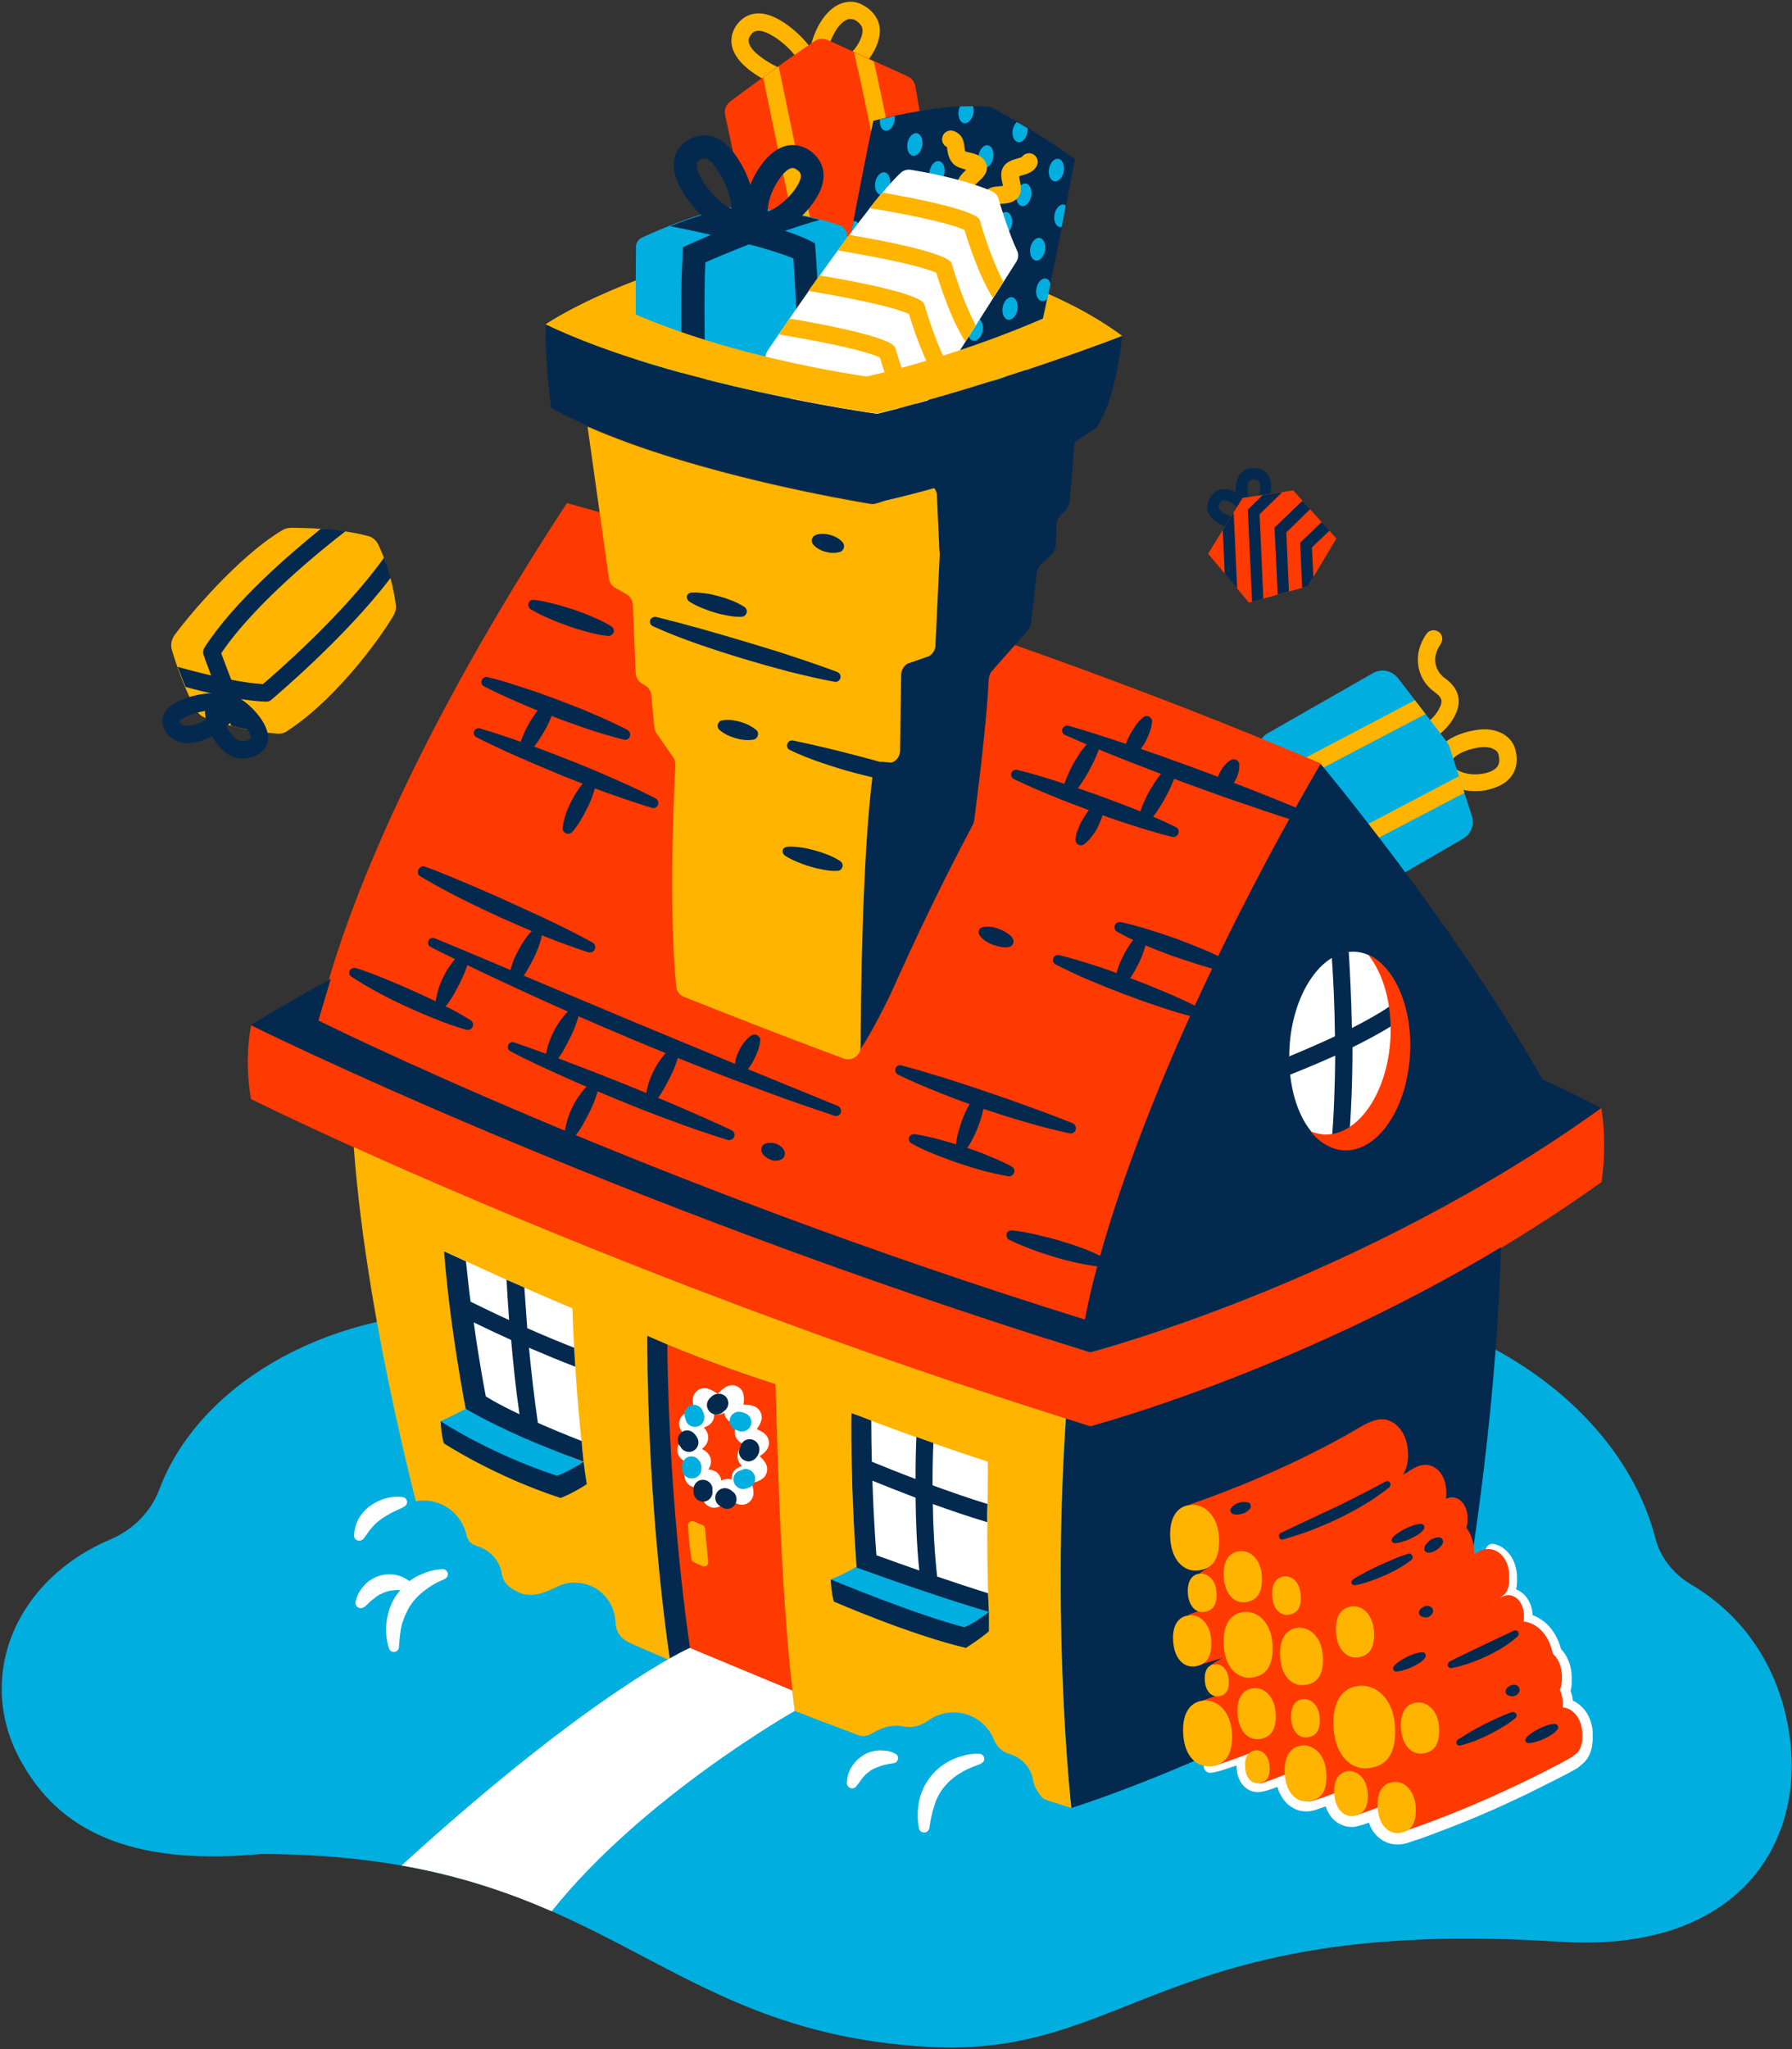 <?xml version="1.0" encoding="UTF-8"?>
<svg viewBox="0 0 623 712" version="1.1" xmlns="http://www.w3.org/2000/svg" xmlns:xlink="http://www.w3.org/1999/xlink">
    <rect x="0" y="0" width="623" height="712" fill="#333333" stroke="none"/>
    <!-- Generator: Sketch 63.1 (92452) - https://sketch.com -->
    <title>img-companies</title>
    <desc>Created with Sketch.</desc>
    <g id="Page-1" stroke="none" stroke-width="1" fill="none" fill-rule="evenodd">
        <g id="img-companies" fill-rule="nonzero">
            <g id="Group" transform="translate(437, 218)">
                <path d="M55.4,40.4 C54.2,40.4 53.1,40.1 52.1,39.6 C50.7,38.8 50.2,37 51,35.6 C51.8,34.2 53.6,33.6 55.1,34.4 C56,34.9 60.6,33.2 63.2,28.5 C65,25.3 64.1,24.2 61.4,22.2 C56.1,18.3 53.5,10.1 58.9,2.3 C59.8,0.9 61.7,0.6 63.1,1.5 C64.5,2.4 64.8,4.3 63.9,5.7 C60,11.4 62.8,15.7 65,17.4 C67.2,19 73,23.3 68.4,31.4 C66.7,34.4 64,37.1 61.1,38.7 C59.1,39.8 57.2,40.4 55.4,40.4 Z" id="Path" fill="#FFB400"></path>
                <path d="M75.9,56.9 C73.5,56.9 71.1,56.5 68.9,55.6 C65.1,54.1 62.6,51.7 61.9,48.8 C60.9,44.5 63.4,38.6 73.9,36.1 C78,35.1 81.5,35.2 84.3,36.4 C87.2,37.6 89.2,39.8 89.9,42.7 C91.5,49.6 88.1,54.5 80.7,56.3 C79.1,56.8 77.5,56.9 75.9,56.9 Z M79,41.6 C78,41.6 76.7,41.7 75.2,42.1 C70.3,43.3 67.2,45.5 67.7,47.6 C67.8,48.1 68.8,49.3 71,50.2 C73.5,51.2 76.5,51.3 79.2,50.7 C84.4,49.5 84.6,46.9 84,44.3 C83.8,43.3 83.1,42.6 82,42.2 C81.4,41.8 80.4,41.6 79,41.6 Z" id="Shape" fill="#FFB400"></path>
                <path d="M3.7,36.8 L40.3,15.9 C43.2,14.2 46.9,15 49,17.6 L65.8,39.5 C66.3,40.1 66.6,40.8 66.9,41.5 L74.7,65.5 C75.7,68.5 74.4,71.8 71.7,73.4 L35.4,94.4 C32.5,96.1 28.9,95.4 26.8,92.8 L10.7,72.9 C10.2,72.3 9.8,71.6 9.6,70.8 L0.7,44.6 C-0.3,41.8 0.9,38.4 3.7,36.8 Z" id="Path" fill="#00AEE0"></path>
                <g transform="translate(3, 25)" fill="#FFB400" id="Path">
                    <polygon points="51.9 0.3 0.3 27.4 2.2 33.1 55.6 5.1"></polygon>
                    <polygon points="69.1 32.5 67.2 26.7 13.4 55 17.2 59.7"></polygon>
                </g>
            </g>
            <g id="Group" transform="translate(56, 183)">
                <path d="M40.4,71.9 C29.7,71.2 19.6,68 15.5,66.5 C14.2,66 13.1,65.2 12.4,64 C8.5,57.4 5.2,47.7 3.8,43 C3.2,41.2 3.6,39.3 4.6,37.8 C8.4,32.5 26.2,10.7 42.2,1.2 C43.1,0.7 44.1,0.4 45.1,0.4 C49.3,0.4 61.3,0.5 71.8,3.2 C73.5,3.6 74.9,4.8 75.6,6.4 C77.3,10 80.3,17.4 81.6,27.1 C81.8,28.3 81.5,29.5 81,30.5 C78.4,35.4 62.4,58.9 44,70.9 C43,71.7 41.7,72 40.4,71.9 Z" id="Path" fill="#FFB400"></path>
                <path d="M79.8,17.8 C79.1,15.1 78.3,12.7 77.5,10.8 C63.8,30 40.3,50.6 35.4,54.7 C31.9,54.5 28.1,53.9 24.4,53.2 C22.8,49.1 21.6,45.8 20.9,44 C32.6,26.6 56.2,7.7 64.1,1.6 C61.1,1.1 58.2,0.8 55.6,0.7 C44.8,9.4 25.3,26.1 15.1,42 C14.6,42.8 14.5,43.8 14.8,44.6 C14.8,44.7 15.8,47.5 17.4,51.7 C12.7,50.6 8.5,49.5 5.8,48.7 C6.6,50.9 7.5,53.3 8.5,55.7 C11.8,56.6 15.8,57.6 20,58.5 C21.3,61.8 22.8,65.5 24.4,69.2 C26.6,69.8 29,70.3 31.6,70.8 C30,67.1 28.4,63.4 27,59.8 C30.2,60.3 33.3,60.7 36.3,60.8 C36.4,60.8 36.4,60.8 36.5,60.8 C37.2,60.8 37.9,60.6 38.4,60.1 C39.5,59.1 63.9,38.7 79.8,17.8 Z" id="Path" fill="#04294F"></path>
                <path d="M28.4,80.6 C25.5,80.6 21.9,79.3 18.7,74.4 L18.7,74.4 C15.8,70 14.6,64.7 15.7,61.3 C16.3,59.5 17.4,58.3 19,57.7 C23.6,56 31.1,61.3 34.9,67 C37,70.2 37.7,73 36.9,75.4 C36.4,76.8 35.2,78.8 32.1,79.9 C31.1,80.3 29.8,80.6 28.4,80.6 Z M23.7,71.1 C26.6,75.5 29.1,74.6 30,74.3 C30.7,74 31.1,73.7 31.2,73.5 C31.2,73.5 31.5,72.6 29.9,70.3 C27.2,66.2 23,63.7 21.3,63.4 C21.1,64.5 21.4,67.6 23.7,71.1 L23.7,71.1 Z" id="Shape" fill="#04294F"></path>
                <path d="M9.2,75.2 C5.2,75.2 3,73.2 1.9,71.7 C0.2,69.4 0.3,67.4 0.6,66.1 C1.3,63.6 3.5,61.7 7.3,60.1 C7.3,60.1 7.3,60.1 7.3,60.1 C13,57.7 22.5,56.5 25.4,60.4 C26.3,61.6 26.5,63 26.1,64.6 C25.2,67.9 21,71.6 15.6,73.8 C13.1,74.8 10.9,75.2 9.2,75.2 Z M6.3,67.7 C6.3,67.7 6.4,67.9 6.6,68.1 C7.7,69.6 10,69.6 13.4,68.2 C16.6,66.9 18.7,65.1 19.7,63.9 C17.7,63.7 13.6,63.9 9.6,65.6 L9.6,65.6 C6.8,66.8 6.3,67.6 6.3,67.7 C6.3,67.7 6.3,67.7 6.3,67.7 Z" id="Shape" fill="#04294F"></path>
            </g>
            <g id="Group" transform="translate(419, 162)">
                <path d="M11.9,21.9 C9.6,21.9 7,21.2 4.9,20 C2.7,18.8 1.4,17.3 0.9,15.5 C0.5,14.1 0.8,12.5 1.6,11.1 C3.5,7.7 7,7 11,9.2 L11,9.2 C13,10.3 14.9,12 16.1,13.9 C17.5,16.1 17.9,18.2 17,19.7 C16,21.3 14.1,21.9 11.9,21.9 Z M6.6,11.9 C5.6,11.9 5.3,12.6 5,13 C4.5,13.9 4.6,14.3 4.7,14.5 C4.9,15.1 5.6,15.9 6.8,16.5 C9.6,18.1 12.6,18.1 13.4,17.7 C13.3,16.8 11.8,14.3 9,12.7 C7.9,12.1 7.2,11.9 6.6,11.9 Z" id="Shape" fill="#04294F"></path>
                <path d="M16.6,17.5 C16.6,17.5 16.5,17.5 16.5,17.5 C14.8,17.4 13.2,16.1 12,13.9 C11,12 10.5,9.6 10.6,7.4 C10.8,3 13.2,0.5 17,0.6 C18.7,0.7 20.1,1.2 21.1,2.2 C22.4,3.5 23,5.3 22.9,7.8 L22.9,7.8 C22.8,10 22.1,12.4 21.1,14.2 C19.9,16.3 18.3,17.5 16.6,17.5 Z M16.7,4.6 C15.9,4.6 14.8,4.8 14.7,7.5 C14.6,10.6 16,13.1 16.7,13.5 C17.5,13.1 19,10.8 19.1,7.7 L19.1,7.7 C19.1,6.8 19.1,5.7 18.5,5.1 C18.2,4.8 17.7,4.6 17,4.6 C16.9,4.6 16.8,4.6 16.7,4.6 Z" id="Shape" fill="#04294F"></path>
                <polygon id="Path" fill="#FF3A00" points="15.2 47.4 1 30.4 13 11 30.6 8.4 45.6 25.1 35.7 41.7"></polygon>
                <g transform="translate(6, 9)" fill="#04294F" id="Path">
                    <polygon points="0.8 28.4 5.1 33.5 3.9 7.1 0.1 13.1"></polygon>
                    <polygon points="14.2 37 12.9 7.7 20.8 0 14 1 8.8 6.1 10.3 38.1"></polygon>
                    <polygon points="22.2 14 30.5 5.9 27.8 3 18.1 12.3 19.2 35.6 23.1 34.5"></polygon>
                    <polygon points="31.6 29.5 31.1 19.2 37.2 13.4 34.5 10.4 27 17.6 27.7 33.2 29.7 32.7"></polygon>
                </g>
            </g>
            <g id="Group">
                <path d="M197.1,174.8 C144.3,255.3 123,311.6 115.1,337.8 C111.8,348.8 109.8,356.5 109.8,356.5 C109.8,356.5 224.4,413.5 378.3,461.4 C378.3,461.4 384.6,410.8 426.9,325.4 C436,307.1 446.7,287 459.2,265.3 C337.7,213.2 197.1,174.8 197.1,174.8 Z" id="Path" fill="#FF3A00"></path>
                <path d="M588,550.6 C581.7,546.9 577.2,541.1 575.5,534.5 C562.8,485.8 506.4,449.1 438.8,449.1 C377.7,449.1 325.8,479 307,520.6 C304.3,526.6 298.8,530.7 292.3,531.7 C292.2,531.7 292.1,531.7 292,531.7 C283,533.1 274.2,527.9 271.2,519.3 C258.6,482.8 214.9,455.8 163,455.8 C111.9,455.8 68.8,481.9 55.4,517.5 C52.5,525.2 46.4,531.5 38.4,534.9 C16,544.3 0.6,564 0.6,586.8 C0.6,596.1 3.2,604.9 7.7,612.7 L7.7,612.7 C7.7,612.8 7.8,612.8 7.8,612.9 C7.8,612.9 7.8,613 7.9,613 C22.3,638.4 49.3,648.1 90.8,644.2 C211.3,644.5 226.2,705.5 322.1,711.2 C392.7,715.4 403.7,665.7 542.2,674.7 C603,678.6 625.9,642.3 622.6,606.9 C620.4,583.6 608.8,562.9 588,550.6 Z" id="Path" fill="#00AEE0"></path>
                <path d="M556.7,384.9 C472.5,445.5 379,469.9 379,469.9 C210.5,417.5 87.3,356.2 87.3,356.2 C84.7,369.8 87.3,381.9 87.3,381.9 C87.3,381.9 100.1,388.3 123.1,398.7 C170.3,420 260.3,458.2 370.6,493 C373.4,493.9 376.2,494.8 379.1,495.7 C379.1,495.7 448.7,477.6 521.9,433.6 C533.5,426.6 545.2,419 556.8,410.7 C556.7,410.6 558.9,399 556.7,384.9 Z" id="Path" fill="#FF3A00"></path>
                <path d="M536.2,375 C535.6,374 535.1,373 534.5,372 C504.2,319.3 459.1,265.4 459.1,265.4 C446.5,287.1 435.8,307.2 426.8,325.5 C384.5,410.9 377.2,458.5 377.2,458.5 C223.3,410.7 110.7,354.6 110.7,354.6 C110.7,354.6 111.7,351.1 115,340.1 C97.2,349.9 87.2,356.2 87.2,356.2 C87.2,356.2 210.5,417.5 379,469.9 C379,469.9 472.5,445.6 556.7,385 C549.9,381.5 543.1,378.2 536.2,375 Z" id="Path" fill="#04294F"></path>
                <path d="M521.8,433.4 L521.8,433.4 C520.2,496.4 508.7,559.7 508.7,559.7 C444.1,606.1 372.5,628.2 372.5,628.2 C372.5,628.2 365.6,568.4 370.6,492.9 C373.4,493.8 376.2,494.7 379.1,495.6 C379,495.5 448.6,477.4 521.8,433.4 Z" id="Path" fill="#04294F"></path>
                <g transform="translate(123, 398)" fill="#FFB400" id="Path">
                    <path d="M116.7,174.6 C116.6,174.6 116.4,174.7 116.1,174.8 C116.4,174.7 116.6,174.7 116.7,174.6 Z"></path>
                    <path d="M110,178.9 L110,178.9 C110.3,178.7 110.6,178.4 110.9,178.2 C110.6,178.4 110.3,178.6 110,178.9 Z"></path>
                    <path d="M115.6,175 C115.3,175.1 114.9,175.3 114.5,175.6 C114.9,175.4 115.3,175.2 115.6,175 Z"></path>
                    <path d="M114.3,175.8 C113.4,176.3 112.4,177 111.1,178.1 C112.4,177 113.5,176.3 114.3,175.8 Z"></path>
                    <path d="M247.5,94.9 C137.2,60.1 47.2,21.9 0,0.6 C4.7,65.2 25.8,139.7 25.8,139.7 C25.8,139.7 57.8,156.8 109.9,178.9 C109.9,178.9 102,128.6 102,66.2 C102,66.2 119.2,74.2 146.5,83 C146.9,94.8 147.8,149.3 152.4,189.4 C152.7,191.8 153,194.2 153.3,196.5 C182,207.7 214.4,219.3 249.401,230.2 C249.5,230.2 242.5,170.4 247.5,94.9 Z"></path>
                </g>
                <g transform="translate(447, 330)" id="Path">
                    <path d="M43,36.2 C42,55 31.1,69.7 19.6,69.1 C8.1,68.5 0.3,52.8 1.3,34.1 C2.3,15.3 12.5,0.1 24,0.7 C35.5,1.2 43.9,17.4 43,36.2 Z" fill="#FFFFFF"></path>
                    <path d="M40.6,16.4 C36.1,20.1 29.7,23.8 23,27.2 C22.8,16.5 22.3,7.3 21.9,0.7 C19.9,0.9 17.9,1.6 16,2.6 C16.5,9.6 17,19.1 17.1,30.1 C10.7,33.1 4.7,35.6 0.9,37.2 C0.9,39.4 1,41.5 1.3,43.5 C4.6,42.2 10.5,39.8 17.2,36.8 C17.1,46.7 16.8,57.5 15.8,68.6 C17.3,69.2 18.9,69.6 20.5,69.7 C20.9,69.7 21.3,69.7 21.7,69.7 C22.8,57.1 23.2,44.8 23.2,33.9 C30.1,30.5 37.1,26.6 42.5,22.7 C41.9,20.4 41.3,18.3 40.6,16.4 Z" fill="#04294F"></path>
                    <path d="M28.6,1.7 C33.9,8.2 37,18.8 36.4,30.7 C35.4,49.8 25.1,64.7 13.4,64.2 C11.7,64.1 10.2,63.7 8.6,63.1 C11.8,67 15.8,69.5 20.2,69.7 C31.9,70.3 42.2,55.3 43.2,36.2 C44.1,19.8 37.8,5.8 28.6,1.7 Z" fill="#FF3A00"></path>
                </g>
                <path d="M351.8,427.5 C354.6,427.8 357.2,428.3 359.9,428.9 C362.5,429.5 365.2,430.2 367.8,430.9 C370.4,431.7 373,432.5 375.5,433.4 C378,434.3 380.6,435.4 383,436.6 L383.1,436.6 C384,437.1 384.4,438.2 383.9,439.1 C383.5,439.8 382.8,440.2 382.1,440.1 C379.4,439.8 376.7,439.3 374,438.7 C371.3,438.1 368.7,437.4 366.1,436.6 C363.5,435.8 360.9,435 358.4,434 C355.8,433 353.3,432 350.9,430.8 C350,430.4 349.7,429.3 350.1,428.4 C350.3,427.8 351,427.5 351.8,427.5 L351.8,427.5 Z" id="Path" fill="#04294F"></path>
                <path d="M266.1,397.4 C266.8,397.1 267.5,397.1 268.1,397.1 C268.7,397.1 269.3,397.3 269.8,397.4 C270.3,397.6 270.8,397.9 271.3,398.2 C271.8,398.6 272.2,399 272.6,399.7 L272.6,399.7 C273.2,400.9 272.8,402.3 271.6,402.9 C271.5,402.9 271.4,403 271.3,403 C270.6,403.3 270,403.3 269.4,403.3 C268.8,403.3 268.2,403.1 267.7,402.9 C267.2,402.7 266.7,402.4 266.2,402 C265.7,401.6 265.3,401.2 264.9,400.5 C264.3,399.4 264.8,398 265.9,397.4 C265.9,397.4 266,397.4 266.1,397.4 L266.1,397.4 Z" id="Path" fill="#04294F"></path>
                <path d="M178.7,362.2 C185.1,364.4 191.5,366.7 197.9,369.2 C204.3,371.6 210.6,374.1 216.9,376.6 C223.2,379.2 229.5,381.7 235.7,384.4 C241.9,387.1 248.2,389.8 254.3,392.7 C255.2,393.1 255.6,394.2 255.2,395.1 C254.8,395.9 253.9,396.3 253,396.1 C246.5,394.1 240.1,391.9 233.7,389.5 C227.3,387.2 221,384.7 214.7,382.1 C208.4,379.5 202.1,376.9 195.9,374.1 C189.7,371.3 183.5,368.5 177.5,365.3 C176.6,364.9 176.3,363.8 176.8,363 C177,362.3 177.9,361.9 178.7,362.2 Z" id="Path" fill="#04294F"></path>
                <path d="M123.8,336.4 C127.3,337.5 130.7,338.8 134.1,340.2 C137.5,341.6 140.8,343 144.1,344.5 C147.4,346 150.7,347.5 154,349.2 C157.3,350.8 160.5,352.5 163.6,354.5 C164.5,355 164.7,356.2 164.2,357 C163.8,357.7 162.9,358 162.1,357.8 C158.6,356.8 155.1,355.6 151.7,354.2 C148.3,352.9 144.9,351.4 141.6,349.9 C138.3,348.4 135,346.8 131.7,345 C128.5,343.3 125.3,341.4 122.2,339.4 C121.4,338.9 121.2,337.8 121.7,337 C122.3,336.4 123.1,336.2 123.8,336.4 Z" id="Path" fill="#04294F"></path>
                <path d="M318.1,394.1 C321.1,394.6 324,395.2 326.8,396 C329.7,396.8 332.5,397.6 335.3,398.5 C338.1,399.5 340.9,400.4 343.6,401.6 C346.3,402.7 349.1,403.9 351.7,405.3 L351.7,405.3 C352.6,405.8 352.9,406.9 352.4,407.8 C352,408.5 351.3,408.9 350.5,408.7 C347.5,408.2 344.6,407.5 341.8,406.8 C338.9,406 336.1,405.1 333.3,404.2 C330.5,403.2 327.7,402.2 325,401.1 C322.2,400 319.5,398.8 316.9,397.3 C316,396.8 315.7,395.8 316.2,394.9 C316.6,394.3 317.4,394 318.1,394.1 L318.1,394.1 Z" id="Path" fill="#04294F"></path>
                <path d="M151.1,326 C157,328.4 162.8,330.9 168.6,333.3 L186.1,340.7 L221.1,355.4 L256.1,369.9 C261.9,372.3 267.8,374.7 273.7,377.1 L282.5,380.7 C285.4,381.9 288.4,383.1 291.3,384.3 L291.3,384.3 C292.2,384.7 292.6,385.8 292.3,386.7 C291.9,387.6 291,388 290.1,387.7 C284.1,385.7 278.1,383.6 272.1,381.5 C266.1,379.3 260.2,377.1 254.3,374.9 C242.4,370.4 230.7,365.7 219,360.8 C207.3,355.9 195.7,350.8 184.1,345.5 C178.3,342.8 172.6,340.2 166.9,337.5 C161.2,334.7 155.5,332 149.8,329.1 C148.9,328.7 148.6,327.6 149,326.8 C149.3,326 150.3,325.7 151.1,326 Z" id="Path" fill="#04294F"></path>
                <path d="M313.4,370.2 C318.5,371.5 323.5,373.1 328.5,374.6 C333.5,376.2 338.5,377.8 343.4,379.5 C348.4,381.2 353.3,382.9 358.2,384.7 C363.1,386.5 368.1,388.3 372.9,390.3 C373.8,390.7 374.3,391.7 373.9,392.7 C373.6,393.5 372.7,394 371.9,393.8 C366.7,392.7 361.6,391.4 356.6,389.9 C351.5,388.5 346.5,386.8 341.5,385.2 C336.5,383.5 331.6,381.7 326.7,379.7 C321.8,377.8 316.9,375.7 312.2,373.4 C311.3,373 311,371.9 311.4,371.1 C311.7,370.3 312.6,370 313.4,370.2 Z" id="Path" fill="#04294F"></path>
                <path d="M147.7,301.1 C152.7,302.9 157.6,305 162.6,307.1 C167.5,309.2 172.4,311.3 177.2,313.5 C182,315.7 186.9,317.9 191.7,320.2 C196.5,322.5 201.3,324.9 206,327.5 C206.9,328 207.2,329.1 206.7,330 C206.3,330.8 205.4,331.1 204.5,330.9 C199.4,329.2 194.4,327.4 189.4,325.4 C186.9,324.4 184.5,323.4 182,322.3 L174.7,319.1 C169.8,316.9 165,314.6 160.2,312.2 C155.4,309.8 150.7,307.2 146.1,304.5 C145.3,304 145,302.9 145.5,302.1 C146.1,301.1 147,300.8 147.7,301.1 Z" id="Path" fill="#04294F"></path>
                <path d="M368.3,331.9 C372.5,332.9 376.6,334.2 380.7,335.5 C384.8,336.8 388.8,338.3 392.8,339.8 C396.8,341.3 400.8,342.9 404.8,344.6 C408.8,346.3 412.7,348 416.5,350 L416.5,350 C417.4,350.5 417.7,351.6 417.3,352.5 C416.9,353.3 416,353.6 415.2,353.4 C411,352.4 406.9,351.1 402.8,349.7 C398.7,348.4 394.7,346.9 390.7,345.4 C386.7,343.9 382.7,342.3 378.7,340.6 C374.7,338.9 370.8,337.1 367,335.1 C366.1,334.7 365.8,333.6 366.3,332.7 C366.7,332 367.5,331.7 368.3,331.9 Z" id="Path" fill="#04294F"></path>
                <path d="M342,322.1 C343,321.9 343.9,322 344.8,322.1 C345.7,322.2 346.5,322.5 347.4,322.8 C348.2,323.1 349,323.5 349.8,324 C350.6,324.5 351.3,325 351.9,325.8 C352.6,326.7 352.5,328 351.6,328.7 C351.3,328.9 351,329.1 350.6,329.1 C349.6,329.3 348.7,329.2 347.8,329 C346.9,328.8 346.1,328.6 345.2,328.3 C344.4,328 343.6,327.6 342.8,327.1 C342,326.6 341.3,326 340.7,325.2 C340,324.3 340.1,323.1 341,322.4 C341.3,322.3 341.7,322.1 342,322.1 Z" id="Path" fill="#04294F"></path>
                <path d="M166.9,253.1 C172.2,254.7 177.4,256.4 182.5,258.3 C187.7,260.1 192.8,262.1 197.9,264.1 C203,266.1 208,268.2 213,270.4 C218,272.6 223,274.9 227.9,277.4 L227.9,277.4 C228.8,277.9 229.1,278.9 228.7,279.8 C228.3,280.6 227.4,281 226.6,280.7 C221.3,279.1 216.2,277.3 211,275.5 C205.8,273.6 200.7,271.6 195.7,269.6 C190.6,267.5 185.6,265.4 180.6,263.2 C175.6,261 170.6,258.7 165.7,256.2 C164.8,255.8 164.5,254.7 164.9,253.9 C165.3,253.2 166.1,252.9 166.9,253.1 L166.9,253.1 Z" id="Path" fill="#04294F"></path>
                <path d="M389.6,320.4 C392.9,321.1 396.2,322 399.4,323 C402.6,324 405.8,325.1 409,326.2 C412.2,327.4 415.3,328.6 418.4,329.9 C421.5,331.2 424.6,332.6 427.6,334.4 C428.5,334.9 428.8,336 428.3,336.9 C427.9,337.6 427.1,337.9 426.3,337.8 L426.3,337.8 C423,337.1 419.8,336.1 416.5,335.1 C413.3,334.1 410.1,333 406.9,331.9 C403.7,330.7 400.6,329.5 397.5,328.2 C394.4,326.9 391.3,325.4 388.3,323.7 C387.5,323.2 387.2,322.1 387.7,321.3 C388.1,320.6 388.8,320.3 389.6,320.4 L389.6,320.4 Z" id="Path" fill="#04294F"></path>
                <path d="M169.6,235.3 C173.8,236.3 178,237.6 182.1,239 C186.2,240.3 190.3,241.8 194.3,243.3 C198.3,244.8 202.4,246.4 206.3,248.1 C210.3,249.8 214.2,251.6 218.1,253.6 C219,254.1 219.3,255.2 218.9,256.1 C218.5,256.9 217.6,257.2 216.8,257 C212.6,255.9 208.4,254.7 204.3,253.3 C200.2,251.9 196.1,250.5 192.1,248.9 C188.1,247.3 184,245.8 180.1,244 C176.1,242.3 172.2,240.5 168.3,238.5 C167.4,238.1 167.1,237 167.6,236.1 C168,235.4 168.8,235.1 169.6,235.3 Z" id="Path" fill="#04294F"></path>
                <path d="M371.6,252.2 C378.9,254.3 386.1,256.7 393.3,259.1 C400.5,261.5 407.7,264.1 414.8,266.7 C421.9,269.3 429.1,272 436.1,274.8 C443.2,277.6 450.2,280.4 457.2,283.5 C458.1,283.9 458.5,285 458.1,285.9 C457.7,286.7 456.8,287.2 455.9,286.9 L455.9,286.9 C448.6,284.8 441.4,282.4 434.2,279.9 C427,277.5 419.8,274.9 412.7,272.3 C405.6,269.7 398.5,267 391.4,264.2 C384.3,261.4 377.3,258.5 370.3,255.4 L370.3,255.4 C369.4,255 369,254 369.4,253.1 C369.9,252.3 370.8,251.9 371.6,252.2 Z" id="Path" fill="#04294F"></path>
                <path d="M353.7,267.5 C358.5,268.7 363.1,270.1 367.8,271.6 C372.5,273.1 377.1,274.7 381.7,276.3 C386.3,278 390.9,279.7 395.4,281.5 C399.9,283.3 404.4,285.2 408.8,287.4 C409.7,287.8 410.1,288.9 409.6,289.8 C409.2,290.6 408.3,291 407.5,290.8 L407.5,290.8 C402.7,289.6 398.1,288.2 393.4,286.7 C388.7,285.2 384.1,283.6 379.6,281.9 C375,280.2 370.5,278.5 365.9,276.6 C361.4,274.8 356.9,272.8 352.5,270.7 L352.5,270.7 C351.6,270.3 351.3,269.2 351.7,268.4 C352.1,267.7 352.9,267.3 353.7,267.5 Z" id="Path" fill="#04294F"></path>
                <path d="M185.5,208.4 C187.9,208.7 190.2,209.2 192.6,209.8 C194.9,210.4 197.2,211.1 199.4,211.8 C201.7,212.6 203.9,213.4 206.1,214.4 C208.3,215.3 210.5,216.4 212.5,217.6 C213.4,218.1 213.7,219.3 213.1,220.1 C212.7,220.7 212,221.1 211.3,221 L211.3,221 C208.9,220.7 206.6,220.2 204.3,219.6 C202,219 199.7,218.3 197.5,217.5 C195.3,216.7 193,215.9 190.9,214.9 C188.7,214 186.6,212.9 184.5,211.7 L184.5,211.7 C183.7,211.2 183.4,210.1 183.9,209.3 C184.1,208.7 184.8,208.4 185.5,208.4 Z" id="Path" fill="#04294F"></path>
                <path d="M409,268.1 C408.6,269.8 407.9,271.4 407.2,273 C406.5,274.6 405.7,276.1 404.9,277.6 C404.1,279.1 403.2,280.5 402.2,282 C401.2,283.4 400.2,284.8 399,286.1 L399,286.1 C398.3,286.9 397.1,286.9 396.3,286.2 C395.8,285.7 395.6,285.1 395.8,284.5 C396.1,282.7 396.7,281.1 397.4,279.4 C398.1,277.8 398.8,276.2 399.7,274.7 C400.6,273.2 401.5,271.7 402.5,270.3 C403.6,268.9 404.7,267.6 406,266.3 C406.7,265.6 407.9,265.7 408.6,266.4 C409,266.9 409.1,267.5 409,268.1 L409,268.1 Z" id="Path" fill="#04294F"></path>
                <path d="M400.5,250.9 C400.4,252.2 400.1,253.3 399.7,254.4 C399.3,255.5 398.8,256.6 398.3,257.6 C397.8,258.6 397.1,259.6 396.4,260.5 C395.7,261.4 394.9,262.3 393.9,263.1 L393.8,263.2 C393,263.9 391.7,263.7 391.1,262.9 C390.8,262.5 390.7,262 390.7,261.5 C390.8,260.2 391.1,259.1 391.6,258 C392,256.9 392.5,255.8 393.1,254.8 C393.7,253.8 394.3,252.8 395,251.8 C395.7,250.9 396.5,250 397.5,249.2 C398.3,248.6 399.5,248.7 400.1,249.5 C400.5,249.9 400.6,250.3 400.5,250.9 L400.5,250.9 Z" id="Path" fill="#04294F"></path>
                <path d="M383.7,281 C383.6,282.3 383.3,283.4 382.9,284.5 C382.5,285.6 382,286.7 381.5,287.7 C381,288.7 380.3,289.7 379.6,290.6 C378.9,291.5 378.1,292.4 377.1,293.2 L377,293.3 C376.2,294 374.9,293.8 374.3,293 C374,292.6 373.9,292.1 373.9,291.6 C374,290.3 374.3,289.2 374.8,288.1 C375.2,287 375.7,285.9 376.3,284.9 C376.9,283.9 377.5,282.9 378.2,281.9 C378.9,281 379.7,280.1 380.7,279.3 C381.5,278.7 382.7,278.8 383.3,279.6 C383.6,280 383.8,280.4 383.7,281 L383.7,281 Z" id="Path" fill="#04294F"></path>
                <path d="M398.9,326.1 C398.6,327.6 398.1,329.1 397.6,330.6 C397.1,332.1 396.5,333.5 395.8,334.9 C395.1,336.3 394.4,337.6 393.5,339 C392.6,340.3 391.7,341.6 390.6,342.8 C389.9,343.5 388.7,343.5 387.9,342.8 C387.5,342.4 387.3,341.8 387.4,341.2 L387.4,341.2 C387.6,339.6 388.1,338.1 388.6,336.6 C389.1,335.1 389.7,333.7 390.4,332.3 C391.1,330.9 391.9,329.5 392.8,328.2 C393.7,326.9 394.7,325.6 395.9,324.5 C396.6,323.8 397.8,323.9 398.5,324.6 C398.8,324.9 399,325.4 398.9,326.1 L398.9,326.1 Z" id="Path" fill="#04294F"></path>
                <path d="M342.3,382.3 C342.2,383.9 341.9,385.4 341.5,386.9 C341.1,388.4 340.7,389.9 340.1,391.3 C339.6,392.8 338.9,394.2 338.2,395.6 C337.5,397 336.7,398.4 335.7,399.6 C335,400.4 333.8,400.5 333,399.9 C332.5,399.5 332.3,398.9 332.3,398.3 L332.3,398.3 C332.4,396.7 332.7,395.1 333.1,393.6 C333.5,392.1 334,390.6 334.5,389.1 C335.1,387.6 335.7,386.2 336.4,384.8 C337.2,383.4 338,382 339.1,380.8 C339.8,380 340.9,380 341.7,380.6 C342.2,381.1 342.4,381.6 342.3,382.3 L342.3,382.3 Z" id="Path" fill="#04294F"></path>
                <path d="M430.8,265.9 C430.9,266.9 430.7,267.8 430.5,268.6 C430.3,269.4 430,270.2 429.6,270.9 C429.2,271.6 428.8,272.3 428.2,273 C427.6,273.6 427,274.3 426.2,274.8 L426.1,274.8 C425.1,275.4 423.8,275.1 423.2,274.1 C423,273.8 422.9,273.5 422.9,273.1 C422.8,272.1 423,271.3 423.3,270.4 C423.5,269.6 423.9,268.8 424.3,268 C424.7,267.3 425.2,266.5 425.8,265.9 C426.4,265.2 427,264.6 427.9,264.1 C428.9,263.5 430.1,263.9 430.6,264.8 C430.8,265.1 430.8,265.4 430.9,265.7 L430.8,265.9 Z" id="Path" fill="#04294F"></path>
                <path d="M382.6,258.5 C382.2,260.2 381.5,261.8 380.8,263.4 C380.1,265 379.3,266.5 378.5,268 C377.7,269.5 376.8,270.9 375.8,272.4 C374.8,273.8 373.8,275.2 372.6,276.5 L372.6,276.5 C371.9,277.3 370.7,277.3 369.9,276.6 C369.4,276.1 369.2,275.5 369.4,274.9 C369.7,273.1 370.3,271.5 371,269.8 C371.7,268.2 372.4,266.6 373.3,265.1 C374.2,263.6 375.1,262.1 376.1,260.7 C377.2,259.3 378.3,258 379.6,256.7 C380.3,256 381.5,256.1 382.2,256.8 C382.6,257.3 382.8,257.9 382.6,258.5 L382.6,258.5 Z" id="Path" fill="#04294F"></path>
                <path d="M192.8,245.7 C192.4,247.3 191.8,248.7 191.2,250.2 C190.6,251.6 189.9,253 189.1,254.3 C188.3,255.6 187.5,257 186.6,258.2 C185.7,259.5 184.8,260.7 183.6,261.9 L183.6,261.9 C182.9,262.6 181.7,262.6 180.9,261.9 C180.5,261.5 180.3,260.8 180.4,260.3 C180.7,258.7 181.2,257.1 181.8,255.7 C182.4,254.2 183.1,252.8 183.9,251.4 C184.7,250 185.6,248.7 186.5,247.4 C187.5,246.1 188.5,244.9 189.8,243.9 C190.6,243.3 191.7,243.4 192.4,244.1 C192.8,244.6 192.9,245.2 192.8,245.7 L192.8,245.7 Z" id="Path" fill="#04294F"></path>
                <path d="M207.1,272.6 C206.8,274.2 206.3,275.7 205.8,277.1 C205.2,278.6 204.6,280 203.9,281.3 C203.2,282.7 202.5,284 201.7,285.3 C200.9,286.6 200,287.9 198.9,289.1 L198.9,289.1 C198.2,289.9 197,289.9 196.2,289.2 C195.7,288.8 195.5,288.2 195.6,287.6 C195.8,286 196.2,284.4 196.7,282.9 C197.2,281.4 197.8,279.9 198.6,278.5 C199.3,277.1 200.1,275.7 201,274.4 C201.9,273.1 202.9,271.8 204.1,270.7 C204.8,270 206,270.1 206.7,270.8 C207.1,271.4 207.2,272 207.1,272.6 L207.1,272.6 Z" id="Path" fill="#04294F"></path>
                <path d="M188.4,324.9 C188.1,326.5 187.6,328 187.1,329.4 C186.5,330.9 185.9,332.3 185.2,333.6 C184.5,335 183.8,336.3 183,337.6 C182.2,338.9 181.3,340.2 180.2,341.4 L180.2,341.4 C179.5,342.2 178.3,342.2 177.5,341.5 C177,341.1 176.8,340.5 176.9,339.9 C177.1,338.3 177.5,336.7 178,335.2 C178.5,333.7 179.1,332.2 179.9,330.8 C180.6,329.4 181.4,328 182.3,326.7 C183.2,325.4 184.2,324.1 185.4,323 C186.1,322.3 187.3,322.4 188,323.1 C188.4,323.7 188.5,324.3 188.4,324.9 L188.4,324.9 Z" id="Path" fill="#04294F"></path>
                <path d="M201.2,352.6 C200.9,354.2 200.3,355.7 199.8,357.1 C199.2,358.5 198.6,359.9 197.9,361.2 C197.2,362.5 196.5,363.9 195.7,365.3 C194.9,366.6 194,368 192.9,369.2 C192.2,370 191,370 190.2,369.3 C189.7,368.9 189.5,368.3 189.6,367.7 C189.8,366.1 190.2,364.5 190.6,363 C191.1,361.5 191.7,360 192.4,358.6 C193.1,357.1 194,355.7 194.9,354.5 C195.8,353.2 196.8,352 198.1,350.9 C198.8,350.2 200,350.3 200.7,351 C201.2,351.5 201.3,352.1 201.2,352.6 Z" id="Path" fill="#04294F"></path>
                <path d="M163,333.3 C162.7,334.9 162.1,336.4 161.6,337.8 C161,339.2 160.4,340.6 159.7,341.9 C159,343.2 158.3,344.6 157.5,346 C156.7,347.3 155.8,348.7 154.7,349.9 C154,350.7 152.8,350.7 152,350 C151.5,349.6 151.3,349 151.4,348.4 C151.6,346.8 152,345.2 152.4,343.7 C152.9,342.2 153.5,340.7 154.2,339.3 C154.9,337.8 155.8,336.4 156.7,335.2 C157.6,333.9 158.6,332.7 159.9,331.6 C160.6,330.9 161.8,331 162.5,331.7 C162.9,332.1 163.1,332.7 163,333.3 Z" id="Path" fill="#04294F"></path>
                <path d="M207.9,378.5 C207.6,380.1 207,381.6 206.5,383 C205.9,384.4 205.3,385.8 204.6,387.1 C203.9,388.4 203.2,389.8 202.4,391.2 C201.6,392.5 200.7,393.9 199.6,395.1 C198.9,395.9 197.7,395.9 196.9,395.2 C196.4,394.8 196.2,394.2 196.3,393.6 C196.5,392 196.9,390.4 197.3,388.9 C197.8,387.4 198.4,385.9 199.1,384.5 C199.8,383 200.7,381.6 201.6,380.4 C202.5,379.1 203.5,377.9 204.8,376.8 C205.5,376.1 206.7,376.2 207.4,376.9 C207.8,377.4 208,378 207.9,378.5 Z" id="Path" fill="#04294F"></path>
                <path d="M236,366.2 C235.7,367.8 235.1,369.3 234.6,370.7 C234,372.1 233.4,373.5 232.7,374.8 C232,376.1 231.3,377.5 230.5,378.9 C229.7,380.2 228.8,381.6 227.7,382.8 C227,383.6 225.8,383.6 225,382.9 C224.5,382.5 224.3,381.9 224.4,381.3 C224.6,379.7 225,378.1 225.4,376.6 C225.9,375.1 226.5,373.6 227.2,372.2 C227.9,370.7 228.8,369.3 229.7,368.1 C230.6,366.8 231.6,365.6 232.9,364.5 C233.6,363.8 234.8,363.9 235.5,364.6 C236,365.1 236.1,365.7 236,366.2 Z" id="Path" fill="#04294F"></path>
                <path d="M264.3,361.5 C264.2,362.7 263.9,363.8 263.6,364.8 C263.2,365.8 262.9,366.7 262.4,367.6 C262,368.5 261.5,369.4 260.9,370.3 C260.3,371.2 259.6,372.1 258.7,372.8 C257.9,373.5 256.6,373.4 255.9,372.6 C255.6,372.2 255.4,371.8 255.4,371.3 C255.4,370.1 255.6,369 255.8,368 C256.1,366.9 256.5,365.9 257,364.9 C257.5,363.9 258.1,362.9 258.8,362.1 C259.5,361.2 260.3,360.4 261.2,359.8 C262.1,359.2 263.3,359.4 263.9,360.3 C264.3,360.7 264.4,361.1 264.3,361.5 Z" id="Path" fill="#04294F"></path>
                <g transform="translate(225, 464)">
                    <path d="M50.5,123.4 L50.5,123.4 C45.9,83.3 45.1,28.8 44.6,17 C17.3,8.2 0.1,0.2 0.1,0.2 C0.1,62.6 8,112.9 8,112.9 C12.8,108.9 14.9,108.6 14.9,108.6 C14.9,108.6 28,114.4 50.5,123.4 Z" id="Path" fill="#FF3A00"></path>
                    <path d="M14.9,108.6 C14.9,108.6 7.6,62.2 7,3.2 C2.5,1.3 0.1,0.2 0.1,0.2 C0.1,62.6 8,112.9 8,112.9 C13.2,109.4 14.9,108.6 14.9,108.6 Z" id="Path" fill="#04294F"></path>
                    <g transform="translate(10, 17)">
                        <path d="M13.3,42.9 C12.7,42.9 12.1,42.8 11.4,42.4 C8.8,41.1 9.1,38.2 9.3,36.2 C9.3,36.2 9.3,36.2 9.3,36.1 C7.4,36.1 4.6,36 3.4,33.5 C2.3,31.2 3.6,29.2 4.7,27.6 C2.9,26.8 0.8,25.8 0.5,23.3 C0.2,20.8 2.1,19.3 3.7,18.2 C2.3,16.9 0.6,15.2 1.2,12.7 C1.9,10 4.6,9.4 6.5,8.9 C6.5,8.9 6.5,8.9 6.5,8.8 C5.9,7 5.1,4.2 7.3,2.3 C9.8,0.2 12.7,2.1 14.2,3.1 C14.3,3.2 14.4,3.2 14.5,3.3 C14.6,3.2 14.7,3.1 14.8,3 C16.1,1.7 18.5,-0.7 21.4,0.8 C24,2.1 23.7,5 23.5,7 C23.5,7 23.5,7 23.5,7.1 C25.4,7.1 28.2,7.2 29.4,9.7 C30.5,12 29.2,14 28.1,15.6 C29.9,16.4 32,17.4 32.3,19.9 L32.3,19.9 C32.6,22.4 30.7,23.9 29.1,25 C30.5,26.3 32.2,28 31.6,30.5 C30.9,33.2 28.2,33.9 26.3,34.3 C26.3,34.3 26.3,34.3 26.3,34.4 C26.9,36.2 27.7,39 25.5,40.9 C23,43 20.1,41.1 18.6,40.1 C18.5,40 18.4,40 18.3,39.9 C18.2,40 18.1,40.1 18,40.2 C17,41.2 15.4,42.9 13.3,42.9 Z M11.3,29.6 C12.6,29.7 13.9,30.1 14.8,31.2 C15.4,31.9 15.7,32.7 15.8,33.5 C16.3,33.2 16.9,33 17.5,32.9 C18.1,32.8 18.7,32.9 19.3,33.1 C19.3,32.3 19.4,31.4 19.8,30.7 C20.5,29.4 21.7,28.8 22.9,28.4 C22,27.4 21.3,26.2 21.4,24.6 C21.5,23 22.5,21.8 23.6,20.9 C22.3,20.3 21.1,19.4 20.6,17.8 C20.2,16.3 20.6,15 21.3,13.8 C20,13.7 18.7,13.3 17.8,12.2 C17.2,11.5 16.9,10.7 16.8,9.9 C16.3,10.2 15.7,10.4 15.1,10.5 C14.5,10.6 13.9,10.5 13.3,10.3 C13.3,11.1 13.2,12 12.8,12.7 C12.1,14 10.9,14.6 9.7,15 C10.6,16 11.3,17.2 11.2,18.8 C11.1,20.4 10.1,21.6 9,22.5 C10.3,23.1 11.5,24 12,25.6 C12.4,27.1 12,28.4 11.3,29.6 Z" id="Shape" fill="#FFFFFF"></path>
                        <g id="XMLID_1_" transform="translate(0, 3)">
                            <g id="Group">
                                <path d="M29,19.2 C29,19.3 29,19.5 29,19.6 C29,20.7 28.6,21.7 27.7,22.7 C27,23.4 26.1,23.8 25.2,23.8 C25,23.8 24.8,23.8 24.6,23.7 C24,23.6 23.5,23.3 23,22.9 C21.8,21.8 21.6,20.1 22.4,18.8 C22.6,17.8 23.2,16.8 24.2,16.4 C24.3,16.3 24.5,16.3 24.7,16.2 C26.4,15.7 28.3,16.7 28.8,18.4 C28.9,18.7 29,18.9 29,19.2 Z" id="Path" fill="#04294F"></path>
                                <path d="M27.3,28.5 C28,30.2 27.2,32.1 25.6,32.8 C25.2,33 24.7,33.1 24.1,33.3 C23.8,33.4 23.6,33.4 23.3,33.4 C22.9,33.4 22.6,33.3 22.2,33.2 C21.2,32.8 20.4,32 20.1,30.9 C19.6,29.1 20.7,27.3 22.5,26.9 C22.8,26.8 23,26.8 23,26.7 C23.4,26.5 23.9,26.4 24.3,26.4 C25.5,26.5 26.7,27.2 27.3,28.5 Z" id="Path" fill="#00AEE0"></path>
                                <path d="M25,7.6 C26.4,8.7 26.6,10.8 25.5,12.2 C24.8,13 23.9,13.4 22.9,13.4 C22.4,13.4 21.8,13.3 21.3,13 C19.6,12.6 18.4,11 18.7,9.3 C18.8,8.5 19.2,7.8 19.8,7.3 C20.5,6.7 21.4,6.4 22.4,6.6 C23.5,6.7 24.3,7.1 25,7.6 Z" id="Path" fill="#00AEE0"></path>
                                <path d="M19.5,34.1 C21.1,35.1 21.5,37.1 20.6,38.7 C20,39.7 18.9,40.3 17.8,40.3 C17.2,40.3 16.6,40.1 16.1,39.8 C15.9,39.7 15.7,39.5 15.5,39.4 L15.2,39.2 C13.9,38.4 13.4,36.9 13.8,35.5 C13.9,35.2 14,34.9 14.2,34.6 C15.2,33.1 17.2,32.6 18.8,33.6 L19.5,34.1 Z" id="Path" fill="#04294F"></path>
                                <path d="M17.5,1.5 C18.6,2.9 18.4,5 17,6.1 C16.9,6.2 16.8,6.3 16.7,6.3 C16.6,6.4 16.5,6.5 16.4,6.6 C15.8,7.2 14.9,7.5 14.1,7.5 C13.2,7.5 12.4,7.2 11.7,6.5 C11.4,6.2 11.2,5.8 11,5.4 C10.5,4.2 10.8,2.8 11.8,1.8 C12.2,1.5 12.5,1.1 12.8,0.9 C14.3,-0.1 16.4,0.1 17.5,1.5 Z" id="Path" fill="#04294F"></path>
                                <path d="M12.7,34.1 C12.7,34.3 12.7,34.5 12.7,34.7 C12.7,34.9 12.7,35.1 12.6,35.3 C12.2,36.8 10.9,37.8 9.4,37.8 C9.4,37.8 9.3,37.8 9.3,37.8 C7.5,37.7 6.1,36.2 6.1,34.4 C6.1,34.3 6.1,34.2 6.1,34.1 C6.1,34 6.1,33.9 6.1,33.9 C6,32.8 6.4,31.8 7.1,31.1 C7.6,30.6 8.2,30.3 9,30.2 C10.8,30 12.5,31.3 12.7,33.1 C12.6,33.3 12.7,33.7 12.7,34.1 Z" id="Path" fill="#04294F"></path>
                                <path d="M9.8,7.7 C10.2,9.5 9.2,11.3 7.4,11.7 C7.1,11.8 6.9,11.8 6.6,11.8 C6.1,11.8 5.5,11.7 5,11.4 C4.2,11 3.6,10.2 3.4,9.3 C3.3,9 3.2,8.7 3.1,8.4 C2.6,6.7 3.5,4.8 5.3,4.3 C6.9,3.8 8.5,4.6 9.2,6 C9.3,6.2 9.4,6.3 9.4,6.5 C9.6,6.9 9.7,7.3 9.8,7.7 Z" id="Path" fill="#00AEE0"></path>
                                <path d="M8.7,24.8 C8.8,25.2 8.9,25.5 8.9,25.9 C8.9,26.4 8.8,26.9 8.7,27.4 C8.3,28.8 7,29.7 5.5,29.7 C5.2,29.7 4.9,29.7 4.5,29.6 C3,29.1 2.1,27.8 2.2,26.3 C1.9,25.1 2.3,23.7 3.3,22.8 C3.8,22.4 4.3,22.2 4.8,22.1 C5.9,21.9 7.1,22.3 7.9,23.3 C8.3,23.8 8.6,24.3 8.7,24.8 Z" id="Path" fill="#00AEE0"></path>
                                <path d="M7.5,15.8 C8.3,17.4 7.6,19.4 5.9,20.2 C5.5,20.4 5.1,20.5 4.7,20.5 C4.6,20.5 4.6,20.5 4.5,20.5 C3.3,20.5 2.1,19.8 1.6,18.7 C1.6,18.7 1.5,18.6 1.5,18.6 C0.3,17.3 0.3,15.2 1.7,13.9 C2.3,13.3 3.1,13 3.9,13 C4.8,13 5.7,13.4 6.3,14.1 C6.9,14.7 7.3,15.3 7.5,15.8 Z" id="Path" fill="#04294F"></path>
                            </g>
                        </g>
                    </g>
                    <path d="M14.2,66.1 C14.4,69.2 14.8,74.7 15.4,77.8 C15.5,78.2 15.8,78.6 16.2,78.8 C16.9,79.2 18.1,79.7 19.3,80.2 C20.3,80.6 21.3,79.8 21.2,78.7 C20.9,75.7 20.4,70.1 20.1,67.1 C20.1,66.6 19.7,66.1 19.2,65.9 C18.5,65.6 17.3,65.1 16.1,64.6 C15.2,64.3 14.1,65.1 14.2,66.1 Z" id="Path" fill="#FFB400"></path>
                </g>
                <path d="M276.3,594.5 L275.4,587.4 L239.8,572.6 C239.8,572.6 206.3,587.4 139.6,648.2 C139.6,648.2 139.6,648.2 139.6,648.2 C160.1,651.8 176.8,657.6 191.8,664.1 C223.5,624.3 276.3,594.5 276.3,594.5 Z" id="Path" fill="#FFFFFF"></path>
                <path d="M204.2,577.5 C210.8,575.7 219.9,571.3 219.9,571.3 C215.5,569.4 214.1,567.2 213.9,562.9 C213.9,562.9 213.9,562.9 213.9,562.8 C213.3,555.6 207.2,549.9 199.8,549.9 C197.6,549.9 195.6,550.4 193.7,551.3 C193.7,551.3 193.6,551.3 193.6,551.4 C189.4,553.4 184.9,555.4 180.3,553.3 C176.1,551.3 175,549.5 174.4,546.7 C174.4,546.5 174.3,546.3 174.3,546.1 C174.3,546 174.3,545.9 174.3,545.9 C174.3,545.7 174.2,545.5 174.1,545.3 C173,541.6 170.1,538.7 166.4,537.4 C166.4,537.4 166.3,537.4 166.3,537.4 C163.6,536.5 162.8,535.7 162.1,533.1 C162.1,533.1 162.1,533.1 162.1,533.1 C160.5,526.4 154.5,521.4 147.3,521.4 C138.9,521.4 132.1,528.2 132.1,536.6 C132.1,540.4 133.5,543.9 135.8,546.6 C135.9,546.7 135.9,546.8 136,546.8 C142.5,554.3 175.5,569.9 192,575.8 C194.2,577.3 196.9,578.2 199.8,578.2 C200,578.2 200.3,578.2 200.5,578.2 C200.6,578.2 200.8,578.2 200.9,578.2 C200.9,578.2 201,578.2 201,578.2 C202.2,578 203.2,577.8 204.2,577.5 Z" id="Path" fill="#00AEE0"></path>
                <path d="M363.6,625.4 C361.8,624.8 359.5,621 359.1,618.4 C359.1,618.4 359.1,618.4 359.1,618.4 C358.6,615.2 356.6,612.4 353.8,610.7 C352.8,610.1 351.8,609.7 350.9,609.4 C348.5,608.8 346.6,607 345.6,604.6 C343.4,599 337.9,595 331.5,595 C328.2,595 325.1,596.1 322.6,597.9 C320.1,599.7 317.1,600.5 314.1,599.9 C312.7,599.6 311.2,599.6 309.7,599.8 C307.9,600 306.2,600.7 304.6,601.5 C304.5,601.5 304.5,601.6 304.4,601.6 C301.9,603.2 300.2,603.5 299.3,603.1 C299.3,603.1 299.4,604.3 300.1,605.5 C298.7,607.4 297.8,609.7 297.5,612.2 C296.6,620.7 303.3,627.9 311.6,627.9 C316.1,627.9 320.1,625.8 322.7,622.6 C325.2,624.4 328.2,625.4 331.5,625.4 C334.2,625.4 336.7,624.7 338.9,623.5 C340.5,627.3 344.2,630.1 348.7,630.1 C351.4,630.1 353.8,629.1 355.7,627.4 C356,627.6 356.3,627.8 356.8,628 C362.7,630.8 365.4,626 363.6,625.4 Z" id="Path" fill="#00AEE0"></path>
                <path d="M140.2,523.7 C138.9,524.4 137.3,525 136,525.7 C134.7,526.4 133.4,527.2 132.3,528 C131.7,528.4 131.2,528.9 130.7,529.3 C130.2,529.8 129.7,530.3 129.3,530.8 C128.3,531.8 127.6,533.1 126.6,534.4 L126.4,534.6 C125.8,535.4 124.6,535.6 123.8,535 C123.3,534.6 123,534 123.1,533.4 C123.2,531.5 123.7,529.5 124.7,527.7 C125.2,526.8 125.8,526 126.5,525.2 C127.2,524.5 127.9,523.7 128.8,523.2 C130.4,522 132.3,521.1 134.2,520.6 C136.1,520.1 138,519.9 140,520.2 C141,520.3 141.6,521.2 141.5,522.2 C141.4,522.8 141,523.3 140.5,523.5 L140.2,523.7 Z" id="Path" fill="#FFFFFF"></path>
                <path d="M340.7,613 C339.6,613.4 338.2,613.9 337.1,614.4 C335.9,614.9 334.8,615.5 333.7,616.2 C331.5,617.5 329.7,619.1 328.2,621 C327.4,621.9 326.8,622.9 326.2,624 C325.9,624.5 325.7,625.1 325.4,625.7 L325.1,626.6 C325,626.9 324.9,627.2 324.8,627.5 C324,629.9 323.5,632.5 323.1,635.2 L323.1,635.2 C322.9,636.2 322,636.9 321,636.7 C320.2,636.6 319.6,636 319.5,635.3 C318.9,632.3 318.9,629.2 319.5,626 C319.8,624.4 320.3,622.9 321,621.4 C321.7,619.9 322.6,618.5 323.6,617.2 C325.7,614.6 328.4,612.6 331.3,611.3 C332.8,610.6 334.3,610.2 335.8,609.8 C337.4,609.5 338.8,609.3 340.5,609.4 C341.5,609.4 342.2,610.3 342.2,611.2 C342.2,611.9 341.7,612.5 341,612.8 L340.7,613 Z" id="Path" fill="#FFFFFF"></path>
                <path d="M153.9,545.2 C152.2,545.3 150.7,545.6 149.2,546 C147.7,546.5 146.2,547.1 144.8,547.8 C143.9,548.3 143.1,548.8 142.3,549.4 C142.2,549.3 142.1,549.2 142.1,549.2 C141.2,548.6 140.5,548.2 139.6,547.8 C138.7,547.5 137.8,547.2 136.8,547.1 C134.9,546.9 132.8,547.1 130.9,547.9 C130.4,548.1 130,548.3 129.5,548.6 C129.1,548.9 128.6,549.1 128.2,549.4 C127.8,549.7 127.4,550 127.1,550.4 C126.8,550.8 126.4,551.1 126.1,551.5 L125.6,552.1 C125.5,552.3 125.3,552.5 125.2,552.7 L124.5,553.9 C124.1,554.8 123.9,555.6 123.6,556.5 C123.5,557 123.6,557.6 124,558.1 C124.6,558.9 125.8,559 126.6,558.4 L126.9,558.2 C127.5,557.7 128,557.2 128.5,556.7 L129.3,556 C129.4,555.9 129.5,555.8 129.7,555.7 L130.1,555.4 C130.4,555.2 130.6,555 130.8,554.8 C131.1,554.7 131.3,554.5 131.6,554.3 C131.8,554.1 132.1,554 132.4,553.9 C132.7,553.8 132.9,553.6 133.2,553.5 C134.3,553 135.4,552.7 136.7,552.6 C137.3,552.5 138,552.5 138.7,552.5 C138.9,552.5 139,552.5 139.2,552.5 C138.7,553.1 138.2,553.8 137.7,554.4 C136.8,555.8 136,557.3 135.5,558.8 C135,560.3 134.6,561.9 134.4,563.5 C134,566.7 134.3,569.8 135.2,572.7 C135.4,573.4 136.1,574 136.8,574 C137.8,574.1 138.7,573.3 138.7,572.3 L138.7,572.3 C138.9,569.5 139.1,566.9 139.7,564.5 C139.8,564.2 139.8,563.9 140,563.6 L140.3,562.7 C140.5,562.1 140.7,561.5 141,561 C141.5,559.9 142,558.8 142.7,557.8 C144,555.8 145.8,554 147.8,552.5 C148.8,551.8 149.9,551 151,550.4 C152.1,549.7 153.4,549.2 154.5,548.7 L154.7,548.6 C155.3,548.3 155.7,547.7 155.7,546.9 C155.6,545.9 154.8,545.2 153.9,545.2 Z" id="Path" fill="#FFFFFF"></path>
                <path d="M310.2,612.7 C309.6,612.9 308.8,612.9 308.2,613.1 C307.5,613.2 306.9,613.4 306.3,613.6 C305.1,614 304,614.4 303,615 C302.7,615.1 302.5,615.3 302.3,615.5 C302.1,615.7 301.8,615.8 301.6,616 C301.4,616.2 301.2,616.4 300.9,616.6 C300.7,616.8 300.5,617.1 300.3,617.3 L300,617.6 C299.9,617.7 299.8,617.9 299.7,618 L299.1,618.8 C298.7,619.4 298.3,620 297.8,620.5 L297.6,620.8 C296.9,621.6 295.8,621.6 295,620.9 C294.6,620.5 294.4,620 294.4,619.4 C294.5,618.5 294.6,617.6 294.8,616.7 L295.3,615.4 C295.4,615.2 295.5,615 295.6,614.7 L296,614.1 C296.2,613.7 296.5,613.3 296.8,612.9 C297.1,612.5 297.4,612.1 297.8,611.8 C298.1,611.4 298.5,611.1 298.9,610.8 C299.3,610.5 299.7,610.2 300.1,609.9 C301.8,608.8 303.8,608.3 305.8,608.2 C306.8,608.2 307.7,608.3 308.6,608.4 C309.5,608.6 310.4,608.9 311.3,609.4 C312.2,609.8 312.5,610.9 312,611.7 C311.8,612.2 311.4,612.5 310.9,612.6 L310.2,612.7 Z" id="Path" fill="#FFFFFF"></path>
                <g transform="translate(406, 493)">
                    <path d="M147.7,108.7 C147.7,108.2 147.6,107.6 147.5,107.1 C147.1,104.9 146.2,102.6 144.5,100.7 C143.6,99.6 142.3,98.6 140.8,97.9 C140.8,97.6 140.7,97.4 140.7,97.1 C140.6,96.2 140.3,95.4 140,94.5 C140.3,93.5 140.4,92.5 140.4,91.5 L140.4,89.4 C140.4,88.7 140.3,88 140.2,87.3 C140,85.9 139.5,84.4 138.8,83 C138.3,82 137.6,80.9 136.7,80 C136,77.4 134.8,74.7 132.9,72.5 C131.3,70.6 129.2,69.1 126.8,68.2 C126.8,67.8 126.7,67.3 126.7,66.9 C126.5,65.5 126,64 125.1,62.6 C124.2,61.2 122.9,60 121.2,59.3 C121.2,59.3 121.1,59.3 121.1,59.3 C121.1,59.1 121.2,58.9 121.2,58.7 C121.4,57.7 121.4,56.7 121.4,55.7 C121.4,55.2 121.4,54.8 121.4,54.3 C121.3,53.8 121.3,53.3 121.2,52.8 C120.9,50.9 120.2,48.9 118.9,47.2 C117.6,45.5 115.8,44 113.5,43.5 C112.3,43.2 111,43.9 110.6,45.1 C110.2,46.4 110.9,47.7 112.2,48.1 L112.3,48.1 C113.2,48.4 114.1,49.1 114.7,50.1 C115.3,51.1 115.7,52.3 115.8,53.6 C115.9,53.9 115.9,54.3 115.9,54.6 C115.9,55 115.9,55.3 115.9,55.7 C115.9,56.3 115.8,57 115.7,57.6 C115.6,58.2 115.4,58.7 115.2,59.1 C115,59.5 114.7,59.7 114.4,59.9 L114.1,60.1 L114.1,60.1 C113.2,60.8 112.7,62 113.1,63.2 C113.5,64.7 115.1,65.6 116.6,65.1 L117.2,64.9 C117.4,64.9 117.5,64.8 117.7,64.7 L117.9,64.6 C118.2,64.5 118.3,64.5 118.5,64.5 C118.7,64.5 118.8,64.6 119,64.7 C119.4,64.9 119.7,65.2 120,65.7 C120.3,66.2 120.5,66.9 120.6,67.7 C120.6,68.1 120.7,68.5 120.6,68.9 C120.6,69.2 120.6,69.3 120.6,69.5 L120.5,70.1 C120.3,71.8 121.5,73.5 123.3,73.8 L123.3,73.8 C125,74.1 126.6,75.1 127.9,76.7 C129.1,78.3 129.9,80.3 130.3,82.5 C130.4,83.2 130.8,83.9 131.4,84.5 L131.5,84.6 C132.4,85.4 133.1,86.8 133.3,88.4 C133.4,88.8 133.4,89.2 133.4,89.7 L133.4,91.1 C133.4,92 133.2,92.7 133,93.2 C132.6,94.1 132.6,95.1 133,96 L133.1,96.1 C133.3,96.7 133.5,97.3 133.6,98 C133.6,98.4 133.7,98.7 133.7,99.1 L133.7,99.7 C133.7,99.9 133.7,100 133.7,100.3 C133.7,100.3 133.7,100.4 133.7,100.4 C133.5,102.3 134.9,104.1 136.8,104.3 L137.2,104.3 C137.8,104.4 138.4,104.7 139,105.4 C139.6,106.1 140,107.1 140.2,108.3 C140.2,108.6 140.3,108.9 140.3,109.2 C140.3,109.5 140.3,109.9 140.3,110.2 L140.3,111.2 C140.3,111.5 140.2,111.8 140.2,112.1 C140.1,112.7 140,113.1 139.8,113.4 C139.6,113.7 139.5,113.8 139.3,114 C139.2,114.1 139.1,114.2 139,114.3 L138.9,114.4 C138.7,114.6 138.6,114.7 138.4,114.8 C138.3,114.8 138.3,114.9 138.2,114.9 L137.6,115.2 L135.4,116.3 L131,118.6 C128.1,120.1 125.1,121.6 122.1,123 C116.2,125.9 110.2,128.5 104.1,131.1 C98,133.7 91.9,136.1 85.8,138.3 L81.2,139.9 C81.1,139.9 81,140 81,140 C81,140 80.8,140.1 80.8,140.1 C80.7,140.1 80.6,140.2 80.5,140.2 C80.3,140.3 80,140.3 79.9,140.3 C79.6,140.3 79.4,140.3 79.1,140.2 C78.6,140 78,139.5 77.6,138.6 C77.1,137.7 76.9,136.6 76.8,135.2 C76.8,134.9 76.7,134.5 76.6,134.1 C75.9,132.1 73.7,131.1 71.7,131.9 L71.7,131.9 L66.9,133.7 L65.7,134.1 C65.3,134.2 64.8,134.4 64.7,134.4 C64.5,134.4 64.3,134.5 64.1,134.5 C64,134.5 63.9,134.5 63.7,134.5 C63.3,134.5 62.8,134.2 62.3,133.4 C61.8,132.6 61.5,131.4 61.4,130 L61.4,129.9 C61.4,129.6 61.3,129.2 61.2,128.9 C60.5,127.1 58.5,126.1 56.6,126.8 L51.2,128.8 L49.8,129.3 C49.4,129.4 49.2,129.5 48.9,129.6 C48.6,129.7 48.3,129.7 48.1,129.7 C47.9,129.7 47.7,129.7 47.4,129.6 C46.5,129.4 45.7,128.8 45,127.6 C44.4,126.5 44,125 43.8,123.3 C43.8,123 43.7,122.7 43.6,122.4 C43,120.7 41.1,119.9 39.4,120.6 L39.4,120.6 L34.2,122.6 L32.9,123.1 L32.3,123.4 C32.1,123.5 31.8,123.6 31.7,123.6 C31.5,123.6 31.2,123.7 31.2,123.7 C31.1,123.7 31,123.7 30.9,123.7 C30.7,123.7 30.5,123.5 30.2,123.1 C29.9,122.7 29.7,122.2 29.6,121.5 C29.5,120.8 29.4,120 29.5,119.5 C29.6,118.9 29.7,118.5 29.9,118.3 L30,118.1 C30.5,117.4 30.7,116.4 30.3,115.5 C29.8,114.1 28.2,113.4 26.8,113.9 L20.4,116.3 L17.2,117.5 C16.7,117.7 16.1,117.9 15.7,118.1 C15.3,118.2 14.9,118.3 14.4,118.4 L14.4,118.4 C13.2,118.6 12.4,119.7 12.5,120.9 C12.6,122.2 13.7,123.1 15,123 C15.7,122.9 16.4,122.8 17.1,122.6 C17.8,122.4 18.3,122.3 18.9,122.1 L22.2,121 L23.9,120.5 C23.9,121.1 23.9,121.6 24,122.2 C24.1,123.4 24.5,124.7 25.2,126 C25.9,127.2 27.1,128.5 28.7,129.2 C29.5,129.5 30.4,129.7 31.2,129.7 C32.1,129.7 32.7,129.5 33.5,129.4 C33.9,129.3 34,129.2 34.3,129.2 L35,129 L36.4,128.5 L38.1,127.9 C38.4,128.9 38.7,129.9 39.3,130.8 C39.9,132 40.8,133.1 41.8,134 C42.9,134.9 44.2,135.7 45.7,136.1 C46.4,136.3 47.2,136.4 47.9,136.4 C48.7,136.4 49.4,136.4 50,136.2 C50.7,136.1 51.4,135.9 51.9,135.7 L53.3,135.2 L54.9,134.7 C55.1,135.4 55.4,136.1 55.8,136.8 C56.4,137.9 57.2,139 58.4,139.9 C59.5,140.8 60.9,141.4 62.4,141.7 C63.1,141.8 63.9,141.8 64.6,141.8 C65.3,141.7 65.9,141.6 66.5,141.4 C67.2,141.2 67.5,141.1 67.9,141 L69.1,140.6 L69.9,140.3 C70.1,140.8 70.3,141.3 70.5,141.8 C71.5,143.9 73.3,146 75.9,147.1 C77.2,147.7 78.6,147.9 80,147.9 C80.7,147.9 81.3,147.8 81.9,147.7 C82.2,147.6 82.5,147.6 82.8,147.5 L83.2,147.4 C83.3,147.4 83.5,147.3 83.5,147.3 L88.3,145.7 C94.6,143.4 100.9,141 107.1,138.4 C113.3,135.8 119.4,133 125.4,130.1 C128.4,128.6 131.4,127.1 134.4,125.6 C135.9,124.8 137.4,124.1 138.9,123.3 L141.1,122.1 L141.6,121.8 C141.9,121.6 142.2,121.5 142.5,121.3 C143,120.9 143.5,120.5 143.9,120.1 C145,119.3 145.8,118.2 146.4,117.1 C147,115.8 147.4,114.6 147.5,113.5 C147.6,112.9 147.6,112.4 147.7,111.8 L147.7,110.2 C147.7,109.7 147.7,109.2 147.7,108.7 Z M117.7,64.7 C117.8,64.6 117.9,64.6 117.9,64.5 L117.9,64.5 L117.7,64.7 Z" id="Shape" fill="#FFFFFF"></path>
                    <g id="Path">
                        <g transform="translate(5, 68)">
                            <path d="M82.9,14.8 C83,14 83.1,13.1 83,12.3 C83,12.1 83,11.9 83,11.7 C82.6,3.7 77.5,-0.3 73,0.3 C72.6,0.3 72.3,0.4 72,0.5 C70.3,0.9 68.2,1.8 65.6,3.4 C65.4,3.5 42.2,17.8 7.3,29.8 L7.3,29.9 L10,52.7 C10.8,52.6 11.5,52.5 12.3,52.2 C51.2,39.1 76.6,23.4 77.7,22.7 C78.1,22.5 78.5,22.2 78.8,21.9 C80.7,20.7 82.4,18.5 82.9,14.8 Z" fill="#FF3A00"></path>
                            <path d="M17.3,41.3 C17.7,49.3 14.5,52.2 10,52.7 C5.4,53.2 1.1,49.7 0.4,42.3 C-0.3,34.4 2.7,30.4 7.3,29.9 C11.9,29.4 16.9,33.4 17.3,41.3 Z" fill="#FFB400"></path>
                        </g>
                        <g transform="translate(1, 44)">
                            <path d="M65.2,11.8 C65.2,11.5 65.2,11.3 65.2,11 C65.2,10.6 65.2,10.2 65.2,9.8 C64.9,3.6 60.9,0.5 57.4,0.9 C57.3,0.9 57.3,0.9 57.2,0.9 C55.8,1.1 54,1.8 51.6,3.5 C51.4,3.6 33.5,14.7 6.3,24 L6.3,24.1 L8.4,41.8 C9,41.7 9.6,41.6 10.2,41.4 C44.2,32 60.1,18.9 61,18.5 C61.6,18.2 62.1,17.8 62.6,17.4 C64.1,16.5 65,14.7 65.2,11.8 Z" fill="#FF3A00"></path>
                            <path d="M14.1,33.1 C14.4,39.3 12,41.5 8.4,42 C4.8,42.5 1.5,39.7 0.9,33.9 C0.3,27.7 2.7,24.7 6.3,24.3 C9.9,23.8 13.8,26.9 14.1,33.1 Z" fill="#FFB400"></path>
                        </g>
                        <g transform="translate(6, 22)">
                            <path d="M75.9,8.6 C75.9,8.4 75.9,8.3 75.9,8.1 C75.9,7.8 75.9,7.5 75.9,7.2 C75.6,2.5 72.7,0.2 70,0.5 C69.6,0.5 69.2,0.7 68.9,0.8 C68,1.1 66.9,1.6 65.7,2.5 C65.6,2.6 17.9,22.7 5.1,31.6 L5.1,31.7 L6.7,45 C7.1,44.9 7.6,44.9 8,44.7 C30.8,37 72.1,14.3 72.7,13.9 C72.9,13.8 73.1,13.6 73.3,13.5 C74.8,12.7 75.7,11.3 75.9,8.6 Z" fill="#FF3A00"></path>
                            <path d="M10.9,38.4 C11.2,43.1 9.3,44.7 6.6,45.1 C3.9,45.5 1.4,43.3 1,39 C0.6,34.4 2.4,32.1 5,31.8 C7.6,31.5 10.7,33.7 10.9,38.4 Z" fill="#FFB400"></path>
                        </g>
                        <g transform="translate(12, 59)">
                            <path d="M63.3,7 C63.3,6.9 63.3,6.7 63.3,6.6 C63.3,6.4 63.3,6.1 63.3,5.9 C63.1,2 60.6,0.1 58.4,0.3 C58.1,0.3 57.8,0.4 57.5,0.5 C56.7,0.7 55.9,1.2 54.8,1.9 C54.7,2 12.1,19.7 2.5,26.9 L3.7,28.2 L5.5,37.4 C5.9,37.4 6.2,37.3 6.6,37.2 C25.6,30.8 60.1,11.8 60.6,11.5 C60.8,11.4 60.9,11.3 61.1,11.1 C62.4,10.5 63.2,9.2 63.3,7 Z" fill="#FF3A00"></path>
                            <path d="M9.2,31.8 C9.4,35.7 7.9,37.1 5.6,37.4 C3.4,37.7 1.2,35.9 0.9,32.3 C0.5,28.4 2,26.5 4.3,26.3 C6.5,26 8.9,27.9 9.2,31.8 Z" fill="#FFB400"></path>
                        </g>
                        <g>
                            <path d="M83.4,14.7 C83.5,13.9 83.6,13 83.5,12.2 C83.5,12 83.5,11.8 83.5,11.6 C83.1,3.6 78,-0.4 73.5,0.2 C73.1,0.2 72.8,0.3 72.5,0.4 C70.8,0.8 68.7,1.7 66.1,3.3 C65.9,3.4 42.7,17.7 7.8,29.7 L7.8,29.8 L10.5,52.6 C11.3,52.5 12,52.4 12.8,52.1 C51.7,39 77.1,23.3 78.2,22.6 C78.6,22.4 79,22.1 79.3,21.8 C81.2,20.7 82.9,18.4 83.4,14.7 Z" fill="#FF3A00"></path>
                            <path d="M17.8,41.3 C18.2,49.3 15,52.2 10.5,52.7 C6,53.2 1.6,49.7 0.9,42.3 C0.2,34.4 3.2,30.4 7.8,29.9 C12.4,29.4 17.4,33.3 17.8,41.3 Z" fill="#FFB400"></path>
                        </g>
                        <g transform="translate(19, 34)">
                            <path d="M87.4,15 C87.5,14.2 87.6,13.3 87.5,12.5 C87.5,12.3 87.5,12.1 87.5,11.9 C87.1,3.9 82,-0.1 77.5,0.5 C77.1,0.5 76.8,0.6 76.5,0.7 C74.8,1.1 72.7,2 70.1,3.6 C69.9,3.7 42.3,20.9 7.3,33 L7.3,33.1 L10,55.9 C10.8,55.8 11.5,55.7 12.3,55.4 C51.2,42.3 81,23.6 82.1,23 C82.5,22.8 82.9,22.5 83.2,22.2 C85.3,21 87,18.7 87.4,15 Z" fill="#FF3A00"></path>
                            <path d="M17.4,44.5 C17.8,52.5 14.6,55.4 10.1,55.9 C5.5,56.4 1.2,52.9 0.5,45.5 C-0.2,37.6 2.8,33.6 7.4,33.1 C11.9,32.6 17,36.5 17.4,44.5 Z" fill="#FFB400"></path>
                        </g>
                        <g transform="translate(19, 15)">
                            <path d="M77.8,11.9 C77.8,11.6 77.8,11.4 77.8,11.1 C77.8,10.7 77.8,10.3 77.8,9.9 C77.5,3.7 73.5,0.6 70,1 C69.9,1 69.9,1 69.8,1 C68.4,1.2 66.6,1.9 64.2,3.6 C64,3.7 33,21.3 5.8,30.7 L5.8,30.8 L7.9,48.5 C8.5,48.4 9.1,48.3 9.7,48.1 C40,37.9 72.7,19.1 73.6,18.7 C74.2,18.4 74.7,18 75.2,17.6 C76.7,16.6 77.6,14.8 77.8,11.9 Z" fill="#FF3A00"></path>
                            <path d="M13.7,39.8 C14,46 11.6,48.2 8,48.7 C4.4,49.2 1.1,46.4 0.5,40.6 C-0.1,34.4 2.3,31.4 5.9,31 C9.4,30.5 13.4,33.6 13.7,39.8 Z" fill="#FFB400"></path>
                        </g>
                        <g transform="translate(24, 56)">
                            <path d="M89.4,11.4 C89.4,11.1 89.4,10.9 89.4,10.6 C89.4,10.2 89.4,9.8 89.4,9.4 C89.1,3.2 85.1,0.1 81.6,0.5 C81.5,0.5 81.5,0.5 81.4,0.5 C80,0.7 78.2,1.4 75.8,3.1 C75.6,3.2 32.8,28 5.6,37.3 L5.6,37.4 L7.7,55.1 C8.3,55 8.9,54.9 9.5,54.7 C39.8,44.5 84.3,18.5 85.1,18.1 C85.7,17.8 86.2,17.4 86.7,17 C88.2,16.1 89.2,14.3 89.4,11.4 Z" fill="#FF3A00"></path>
                            <path d="M13.5,46.4 C13.8,52.6 11.4,54.8 7.8,55.3 C4.3,55.7 0.9,53 0.3,47.2 C-0.3,41 2.1,38 5.7,37.6 C9.3,37.2 13.1,40.2 13.5,46.4 Z" fill="#FFB400"></path>
                        </g>
                        <g transform="translate(36, 27)">
                            <path d="M68.2,8.4 C68.2,8.2 68.2,8.1 68.2,7.9 C68.2,7.6 68.2,7.3 68.2,7 C67.9,2.3 65,0 62.3,0.3 C61.9,0.3 61.5,0.5 61.2,0.6 C60.3,0.9 59.2,1.4 58,2.3 C57.9,2.4 24.8,20.5 4.3,27.5 L4.3,27.6 L5.9,40.9 C6.3,40.8 6.8,40.8 7.2,40.6 C30,32.9 64.4,14 65,13.6 C65.2,13.5 65.4,13.3 65.6,13.2 C67.1,12.6 68.1,11.1 68.2,8.4 Z" fill="#FF3A00"></path>
                            <path d="M10.2,34.4 C10.5,39.1 8.6,40.7 5.9,41.1 C3.2,41.4 0.7,39.3 0.3,35 C-0.1,30.4 1.7,28.1 4.3,27.8 C7,27.4 10,29.7 10.2,34.4 Z" fill="#FFB400"></path>
                        </g>
                        <g transform="translate(39, 46)">
                            <path d="M72.1,13.5 C72.2,12.8 72.3,12 72.2,11.3 C72.2,11.1 72.2,10.9 72.2,10.7 C71.8,3.8 67.4,0.3 63.4,0.7 C63.1,0.7 62.8,0.8 62.5,0.9 C61,1.2 59.2,2 56.9,3.4 C56.7,3.5 36.5,16 6,26.5 L6,26.6 L8.4,46.5 C9.1,46.4 9.7,46.3 10.4,46.1 C44.4,34.7 66.5,21 67.4,20.4 C67.7,20.2 68.1,19.9 68.4,19.7 C70.2,18.6 71.7,16.7 72.1,13.5 Z" fill="#FF3A00"></path>
                            <path d="M14.9,36.6 C15.3,43.5 12.5,46.1 8.5,46.5 C4.5,47 0.7,43.9 0.1,37.4 C-0.5,30.5 2.1,27.1 6.1,26.6 C10.1,26.2 14.5,29.6 14.9,36.6 Z" fill="#FFB400"></path>
                        </g>
                        <g transform="translate(26, 91)">
                            <path d="M59.2,7.7 C59.2,7.6 59.2,7.4 59.2,7.3 C59.2,7.1 59.2,6.8 59.2,6.6 C59,2.6 56.5,0.6 54.2,0.9 C53.9,0.9 53.5,1 53.2,1.1 C52.4,1.3 51.5,1.8 50.4,2.5 C50.3,2.6 21.9,18.1 4.4,24.2 L4.4,24.3 L5.8,35.7 C6.2,35.7 6.6,35.6 7,35.5 C26.5,28.9 56,12.7 56.6,12.3 C56.8,12.2 56.9,12 57.1,11.9 C58.2,11.2 59.1,10 59.2,7.7 Z" fill="#FF3A00"></path>
                            <path d="M9.4,29.9 C9.6,33.9 8,35.3 5.7,35.6 C3.4,35.9 1.2,34.1 0.9,30.4 C0.5,26.4 2.1,24.5 4.4,24.2 C6.7,23.9 9.2,25.9 9.4,29.9 Z" fill="#FFB400"></path>
                        </g>
                        <g transform="translate(40, 80)">
                            <path d="M85.3,12.8 C85.3,12.5 85.3,12.2 85.3,12 C85.3,11.6 85.3,11.1 85.3,10.7 C84.9,3.9 80.6,0.5 76.8,1 C76.7,1 76.7,1 76.6,1 C75,1.2 73.1,2 70.5,3.9 C70.3,4 36.3,23.3 6.6,33.5 L6.6,33.6 L8.9,53 C9.6,52.9 10.2,52.8 10.9,52.6 C44,41.5 79.9,20.9 80.8,20.4 C81.4,20.1 82,19.6 82.5,19.2 C84.1,17.9 85.1,16 85.3,12.8 Z" fill="#FF3A00"></path>
                            <path d="M15.1,43.2 C15.5,50 12.8,52.4 8.9,52.9 C5,53.4 1.3,50.3 0.7,44 C0.1,37.3 2.7,33.9 6.6,33.5 C10.5,33.1 14.8,36.5 15.1,43.2 Z" fill="#FFB400"></path>
                        </g>
                        <g transform="translate(42, 61)">
                            <path d="M81.8,8.4 C81.8,8.2 81.8,8.1 81.8,7.9 C81.8,7.6 81.8,7.3 81.8,7 C81.5,2.3 78.6,0 75.9,0.3 C75.5,0.3 75.1,0.5 74.8,0.6 C73.9,0.9 72.8,1.4 71.6,2.3 C71.5,2.4 25.3,29.2 4.9,36.2 L4.9,36.3 L6.5,49.6 C6.9,49.5 7.4,49.5 7.8,49.3 C30.6,41.6 78,14 78.6,13.6 C78.8,13.5 79,13.3 79.2,13.2 C80.7,12.6 81.7,11.1 81.8,8.4 Z" fill="#FF3A00"></path>
                            <path d="M10.8,43 C11.1,47.7 9.2,49.3 6.5,49.7 C3.8,50 1.3,47.9 0.9,43.6 C0.5,39 2.3,36.7 4.9,36.4 C7.6,36.1 10.6,38.4 10.8,43 Z" fill="#FFB400"></path>
                        </g>
                        <g transform="translate(57, 90)">
                            <path d="M80.3,9.9 C80.3,9.7 80.3,9.5 80.3,9.3 C80.3,9 80.3,8.6 80.3,8.3 C80,2.9 76.6,0.1 73.4,0.5 C72.9,0.6 72.5,0.7 72.1,0.8 C71,1.1 69.8,1.7 68.3,2.7 C68.1,2.8 29.5,24 5.5,32.2 L5.5,32.3 L7.4,47.9 C7.9,47.8 8.4,47.7 9,47.6 C35.6,38.6 75.9,16.5 76.6,16 C76.8,15.8 77,15.7 77.3,15.5 C79,14.8 80.1,13 80.3,9.9 Z" fill="#FF3A00"></path>
                            <path d="M12.5,40.2 C12.8,45.7 10.6,47.6 7.5,48 C4.4,48.4 1.4,45.9 0.9,40.9 C0.4,35.5 2.5,32.8 5.6,32.4 C8.7,32.1 12.2,34.8 12.5,40.2 Z" fill="#FFB400"></path>
                        </g>
                        <g transform="translate(57, 70)">
                            <path d="M77,18.7 C77.2,17.7 77.2,16.6 77.2,15.5 C77.2,15.2 77.2,15 77.2,14.7 C76.7,4.7 70.3,-0.3 64.6,0.4 C64.2,0.5 63.7,0.5 63.3,0.6 C61.1,1 58.5,2.2 55.3,4.2 C55,4.4 53.3,7.4 9.4,22.5 L9.5,22.7 L12.9,51.3 C13.9,51.2 14.8,51 15.8,50.7 C64.6,34.3 69.2,29.4 70.5,28.6 C71,28.3 71.5,27.9 71.9,27.6 C74.3,26.1 76.4,23.3 77,18.7 Z" fill="#FF3A00"></path>
                            <path d="M22,37.1 C22.5,47.1 18.5,50.7 12.8,51.4 C7.1,52.1 1.6,47.6 0.7,38.3 C-0.2,28.4 3.6,23.4 9.3,22.8 C15.2,22.1 21.5,27.1 22,37.1 Z" fill="#FFB400"></path>
                        </g>
                        <g transform="translate(58, 45)">
                            <path d="M60.7,11.2 C60.7,10.9 60.7,10.7 60.7,10.4 C60.7,10 60.7,9.6 60.7,9.2 C60.4,3 56.4,-0.1 52.9,0.3 C52.8,0.3 52.8,0.3 52.7,0.3 C51.3,0.5 49.5,1.2 47.1,2.9 C46.9,3 32.9,10.6 5.7,19.9 L5.7,20 L7.8,37.7 C8.4,37.6 9,37.5 9.6,37.3 C39.9,27.1 55.6,18.3 56.4,17.9 C57,17.6 57.5,17.2 58,16.8 C59.6,15.9 60.6,14.1 60.7,11.2 Z" fill="#FF3A00"></path>
                            <path d="M13.7,29 C14,35.2 11.6,37.4 8,37.9 C4.5,38.3 1.1,35.6 0.5,29.8 C-0.1,23.6 2.3,20.6 5.9,20.2 C9.4,19.7 13.3,22.8 13.7,29 Z" fill="#FFB400"></path>
                        </g>
                        <g transform="translate(72, 100)">
                            <path d="M72.1,11.2 C72.1,10.9 72.1,10.7 72.1,10.4 C72.1,10 72.1,9.6 72.1,9.2 C71.8,3 67.8,-0.1 64.3,0.3 C64.2,0.3 64.2,0.3 64.1,0.3 C62.7,0.5 60.9,1.2 58.5,2.9 C58.3,3 33.5,16.6 6.3,25.9 L6.3,26 L8.4,43.7 C9,43.6 9.6,43.5 10.2,43.3 C40.5,33.1 67,18.4 67.8,17.9 C68.4,17.6 68.9,17.2 69.4,16.8 C70.9,15.9 71.9,14.1 72.1,11.2 Z" fill="#FF3A00"></path>
                            <path d="M14.2,35 C14.5,41.2 12.1,43.4 8.5,43.9 C5,44.3 1.6,41.6 1,35.8 C0.4,29.6 2.8,26.6 6.4,26.2 C9.9,25.7 13.8,28.8 14.2,35 Z" fill="#FFB400"></path>
                        </g>
                        <g transform="translate(81, 80)">
                            <path d="M56,11 C56,10.7 56,10.5 56,10.2 C56,9.8 56,9.4 56,9 C55.7,2.8 51.7,-0.3 48.2,0.1 C48.1,0.1 48.1,0.1 48,0.1 C46.6,0.3 44.8,1 42.4,2.7 C42.2,2.8 32.6,8.9 5.5,18.3 L5.5,18.4 L7.6,36.1 C8.2,36 8.8,35.9 9.4,35.7 C39.7,25.5 50.9,18.2 51.8,17.8 C52.4,17.5 52.9,17.1 53.4,16.7 C54.8,15.7 55.8,13.9 56,11 Z" fill="#FF3A00"></path>
                            <path d="M13.3,27.4 C13.6,33.6 11.2,35.8 7.6,36.3 C4.1,36.7 0.7,34 0.1,28.2 C-0.5,22 1.9,19 5.5,18.6 C9.1,18.2 13,21.2 13.3,27.4 Z" fill="#FFB400"></path>
                        </g>
                        <path d="M39.2,39.7 C45.3,36.7 51.5,33.9 57.6,31 C60.7,29.6 63.7,28 66.7,26.5 C69.7,25 72.7,23.4 75.7,21.8 L75.7,21.8 C76.3,21.5 77,21.7 77.3,22.3 C77.6,22.8 77.4,23.4 77,23.8 C74.3,26 71.4,27.9 68.5,29.7 C65.5,31.5 62.5,33.1 59.4,34.6 C56.3,36.1 53.1,37.4 49.9,38.7 C46.7,39.9 43.4,41 40.1,41.9 C39.5,42.1 38.8,41.7 38.7,41.1 C38.5,40.5 38.7,39.9 39.2,39.7 L39.2,39.7 Z" fill="#04294F"></path>
                        <path d="M97.9,84.4 C99.7,83.4 101.6,82.5 103.5,81.6 L109.1,78.9 L120.3,73.6 C120.9,73.3 121.6,73.6 121.9,74.2 C122.1,74.7 122,75.3 121.6,75.6 C120,77.1 118.2,78.3 116.4,79.5 C114.6,80.6 112.7,81.6 110.8,82.5 C108.9,83.4 106.9,84.2 104.9,84.9 C102.9,85.6 100.8,86.2 98.7,86.6 C98.1,86.7 97.5,86.3 97.3,85.7 C97.3,85.1 97.5,84.6 97.9,84.4 L97.9,84.4 Z" fill="#04294F"></path>
                        <path d="M89.3,44.4 C89.5,43.8 89.9,43.4 90.2,43.1 C90.5,42.7 90.9,42.4 91.3,42.1 C91.7,41.8 92.2,41.6 92.6,41.5 C93.1,41.3 93.6,41.2 94.2,41.2 L94.3,41.2 C95.1,41.2 95.7,41.9 95.7,42.7 C95.7,42.9 95.7,43.1 95.6,43.2 C95.4,43.8 95,44.2 94.7,44.5 C94.3,44.9 93.9,45.2 93.5,45.5 C93.1,45.8 92.6,46 92.1,46.2 C91.6,46.4 91.1,46.5 90.5,46.5 C89.7,46.5 89.1,45.8 89.2,45.1 C89.2,44.8 89.2,44.7 89.3,44.4 L89.3,44.4 Z" fill="#04294F"></path>
                        <path d="M78.7,85.8 C79.4,85 80.1,84.5 80.9,84 C81.7,83.5 82.4,83.1 83.2,82.7 C84,82.3 84.8,82 85.6,81.7 C86.4,81.4 87.3,81.2 88.1,81.1 L88.3,81.1 C89,81 89.6,81.5 89.7,82.2 C89.7,82.6 89.6,82.9 89.4,83.1 C88.7,84 88,84.5 87.2,85 C86.4,85.5 85.6,85.9 84.8,86.3 C84,86.7 83.2,87 82.3,87.2 C81.5,87.5 80.6,87.7 79.8,87.8 L79.6,87.8 C78.9,87.9 78.3,87.4 78.3,86.7 C78.4,86.4 78.5,86 78.7,85.8 Z" fill="#04294F"></path>
                        <path d="M124.7,110.7 C125.4,109.9 126.1,109.4 126.9,108.9 C127.7,108.4 128.4,108 129.2,107.6 C130,107.2 130.8,106.9 131.6,106.6 C132.4,106.3 133.3,106.1 134.1,106 L134.3,106 C135,105.9 135.6,106.4 135.7,107.1 C135.7,107.5 135.6,107.8 135.4,108 C134.7,108.9 134,109.4 133.2,109.9 C132.4,110.4 131.6,110.8 130.8,111.2 C130,111.6 129.2,111.9 128.3,112.1 C127.5,112.4 126.6,112.6 125.8,112.7 L125.6,112.7 C124.9,112.8 124.3,112.3 124.3,111.6 C124.4,111.3 124.5,110.9 124.7,110.7 Z" fill="#04294F"></path>
                        <path d="M78.2,41.2 C78.9,40.4 79.6,39.9 80.4,39.4 C81.2,38.9 81.9,38.5 82.7,38.1 C83.5,37.7 84.3,37.4 85.1,37.1 C85.9,36.8 86.8,36.6 87.6,36.5 L87.8,36.5 C88.5,36.4 89.1,36.9 89.2,37.6 C89.2,38 89.1,38.3 88.9,38.5 C88.2,39.4 87.5,39.9 86.7,40.4 C85.9,40.9 85.1,41.3 84.3,41.7 C83.5,42.1 82.7,42.4 81.8,42.6 C81,42.9 80.1,43.1 79.3,43.2 L79.1,43.2 C78.4,43.3 77.8,42.8 77.8,42.1 C77.8,41.7 78,41.4 78.2,41.2 Z" fill="#04294F"></path>
                        <path d="M117.6,94 C117.8,93.6 118.1,93.3 118.4,93.1 C118.7,92.9 119,92.7 119.3,92.6 C119.6,92.5 119.9,92.4 120.2,92.4 C120.5,92.4 120.9,92.4 121.3,92.6 L121.3,92.6 C122.2,93 122.5,94 122.2,94.8 L122.2,94.8 C122,95.2 121.7,95.5 121.5,95.8 C121.2,96 120.9,96.2 120.5,96.3 C120.2,96.4 119.8,96.5 119.5,96.4 C119.1,96.4 118.8,96.3 118.4,96.1 L118.4,96.1 C117.5,95.8 117.2,94.8 117.6,94 Z" fill="#04294F"></path>
                        <path d="M87.5,66.6 C87.7,66.2 88,65.9 88.3,65.7 C88.6,65.5 88.9,65.3 89.2,65.2 C89.5,65.1 89.8,65 90.1,65 C90.4,65 90.8,65 91.2,65.2 L91.2,65.2 C92.1,65.6 92.4,66.6 92.1,67.4 L92.1,67.4 C91.9,67.8 91.6,68.1 91.4,68.4 C91.1,68.6 90.8,68.8 90.4,68.9 C90.1,69 89.7,69.1 89.4,69 C89,69 88.7,68.9 88.3,68.7 L88.3,68.7 C87.4,68.4 87.1,67.4 87.5,66.6 Z" fill="#04294F"></path>
                        <path d="M22.1,30.9 C22.5,30.4 22.9,30.1 23.3,29.8 C23.7,29.5 24.2,29.3 24.6,29.2 C25.1,29 25.6,28.9 26.1,28.9 C26.6,28.9 27.1,28.9 27.7,29 L27.8,29 C28.6,29.2 29,30 28.8,30.8 C28.7,31 28.7,31.1 28.5,31.3 C28.1,31.8 27.7,32.1 27.2,32.4 C26.8,32.7 26.3,32.9 25.8,33 C25.3,33.1 24.8,33.3 24.3,33.3 C23.8,33.3 23.2,33.3 22.7,33.1 C22,32.9 21.6,32.1 21.8,31.4 C21.9,31.2 22,31.1 22.1,30.9 L22.1,30.9 Z" fill="#04294F"></path>
                        <path d="M64.5,55.7 C66,54.7 67.6,53.9 69.1,53.1 C70.7,52.3 72.2,51.5 73.8,50.8 C75.4,50.1 77,49.4 78.6,48.7 C80.2,48 81.9,47.4 83.6,46.9 L83.6,46.9 C84.2,46.7 84.9,47.1 85.1,47.7 C85.2,48.2 85.1,48.7 84.7,49 C83.3,50.1 81.8,51.1 80.2,52 C78.7,52.9 77,53.7 75.4,54.4 C73.8,55.1 72.1,55.8 70.4,56.4 C68.7,57 67,57.5 65.2,57.8 C64.6,57.9 63.9,57.5 63.8,56.9 C63.9,56.4 64.1,55.9 64.5,55.7 Z" fill="#04294F"></path>
                        <path d="M100.8,111.5 C102.3,110.5 103.8,109.6 105.3,108.7 C106.8,107.8 108.4,107 109.9,106.2 C111.5,105.4 113,104.7 114.7,103.9 C116.3,103.2 117.9,102.5 119.6,101.9 L119.6,101.9 C120.2,101.7 120.9,102 121.2,102.7 C121.4,103.2 121.2,103.7 120.8,104 C119.4,105.2 117.9,106.2 116.4,107.1 C114.9,108 113.3,108.9 111.7,109.7 C110.1,110.5 108.5,111.2 106.8,111.9 C105.1,112.5 103.4,113.1 101.7,113.5 C101.1,113.6 100.4,113.3 100.3,112.6 C100.3,112.2 100.5,111.8 100.8,111.5 Z" fill="#04294F"></path>
                    </g>
                </g>
                <g transform="translate(189, 0)">
                    <g transform="translate(62, 0)">
                        <path d="M27.3,31.4 C26.1,31.4 24.7,31.2 23.2,30.9 C19.1,30 14.5,27.9 10.7,25.2 C0.3,17.8 3.3,11.2 5.1,8.7 C6.9,6.2 12.1,1.1 22.5,8.5 C26.3,11.2 29.8,14.8 32,18.4 C34.7,22.7 35.2,26.4 33.5,28.8 C32.3,30.5 30.1,31.4 27.3,31.4 Z M12.7,10.7 C11,10.7 10.3,11.7 10,12.2 C9.3,13.1 7.6,15.7 14.2,20.3 C20.5,24.8 26.8,25.8 28.6,25.3 C28.5,23.5 25.5,17.9 19.1,13.4 C16,11.3 14,10.7 12.7,10.7 Z" id="Shape" fill="#FFB400"></path>
                        <path d="M38.7,27.6 C37.4,27.6 36.2,27.3 35.1,26.8 C32.4,25.4 30.9,22.8 30.7,19.5 C30.5,16.5 31.4,13.2 33.3,9.4 C35.2,5.7 37.6,3.1 40.3,1.7 C43.1,0.3 46.1,0.2 48.7,1.6 C51.4,3 53.2,4.9 54.2,7.2 C55.4,10.2 55,13.6 53,17.5 L53,17.5 C51.1,21.1 48.2,24.1 44.8,26 C42.7,27 40.6,27.6 38.7,27.6 Z M44.7,6.6 C44.2,6.6 43.6,6.7 43.1,7 C42,7.6 40.3,8.9 38.7,12.2 C37.3,14.9 36.6,17.3 36.7,19.1 C36.8,20.9 37.6,21.3 37.9,21.4 C38.4,21.7 39.9,21.6 42,20.5 C44.3,19.3 46.4,17.1 47.7,14.6 L47.7,14.6 C48.8,12.4 49.2,10.6 48.6,9.3 C48.2,8.4 47.3,7.5 45.9,6.8 C45.5,6.7 45.1,6.6 44.7,6.6 Z" id="Shape" fill="#FFB400"></path>
                        <path d="M2.8,35.3 C7.9,31.5 20.4,22.2 32.2,14.3 C33.5,13.4 35.2,13.3 36.7,13.9 C42.7,16.6 58.6,23.8 64.5,26.5 C65.9,27.1 66.9,28.4 67.2,29.9 L80.4,106 C80.7,107.9 79.9,109.8 78.2,110.8 C72.1,114.5 57.6,123.3 52.3,126.5 C51.1,127.3 49.5,127.4 48.2,126.8 L19.4,115.3 C18,114.7 16.9,113.5 16.6,112 C14.1,100.6 3.7,52.3 1.1,39.9 C0.7,38.2 1.4,36.4 2.8,35.3 Z" id="Path" fill="#FF3A00"></path>
                        <g transform="translate(14, 18)" fill="#FFB400" id="Path">
                            <path d="M31.9,0.2 C35.1,13.9 42.1,46.1 51.3,100.8 C53.2,99.7 55,98.5 56.8,97.5 C48.6,49.3 42.3,18.9 38.8,3.4 C36.5,2.2 34.1,1.2 31.9,0.2 Z"></path>
                            <path d="M0.3,8.9 C4.8,30.6 13.9,74.1 19.7,103.1 L26.4,105.8 C20.4,75.7 10.2,26.6 5.7,5.1 C3.8,6.4 2,7.7 0.3,8.9 Z"></path>
                        </g>
                    </g>
                    <path d="M201.1,116.7 C201.1,116.7 160.1,132.7 116,143.7 C116,143.7 45.4,134 0.8,112.7 C0.8,112.7 34.8,89.1 98.7,81.4 C98.6,81.4 163.5,88.9 201.1,116.7 Z" id="Path" fill="#FFB400"></path>
                    <path d="M171,112.1 C171,112.1 142.8,123.1 112.4,130.7 C112.4,130.7 63.8,124 33,109.4 C33,109.4 56.4,93.1 100.4,87.8 C100.4,87.8 145.2,92.9 171,112.1 Z" id="Path" fill="#04294F"></path>
                    <g transform="translate(32, 46)">
                        <path d="M3.1,103.6 C-0.6,95.4 0,54.7 0.1,39.7 C0.1,38.4 0.9,37.2 2.1,36.6 C7.5,34.1 23.1,27.2 35.4,25.7 C35.4,25.7 54.9,26.8 71,32.3 C72.3,32.8 73.3,34 73.4,35.4 C73.9,47.1 76.2,99.7 72.6,103.6 C66.2,110.5 49.5,114.9 42.2,116.6 C39.9,117.1 37.6,117.1 35.3,116.6 C26.9,114.7 5.6,109.2 3.1,103.6 Z" id="Path" fill="#00AEE0"></path>
                        <path d="M34.4,34.7 C28.4,34.7 20.8,27.8 16.8,21.4 C14,17 12.9,13.3 13.3,9.9 C13.7,6.9 15.4,4.4 18.1,2.7 C20.9,0.9 28.4,-2.1 35.7,9.4 L35.7,9.4 C38.3,13.4 40.2,18.2 40.9,22.5 C42.1,29.5 39.9,32.5 37.9,33.7 C36.8,34.4 35.7,34.7 34.4,34.7 Z M23.7,9 C23.1,9 22.7,9.3 22.4,9.4 C21.5,10 21.3,10.5 21.2,11 C21.1,11.8 21.2,13.7 23.5,17.2 C26.8,22.4 31,25.5 33.2,26.5 C33.3,24.1 32.2,18.9 28.9,13.8 L28.9,13.8 C26.5,9.8 24.8,9 23.7,9 Z" id="Shape" fill="#04294F"></path>
                        <path d="M45.1,35.6 C43.5,35.6 42.2,35.2 41,34.4 C35.5,30.5 37.9,19.4 43.5,11.5 C46.3,7.6 49.4,5.3 52.6,4.6 C55.4,4 58.2,4.7 60.8,6.5 C62.9,8 69.3,13.8 61.7,24.5 L61.7,24.5 C59.1,28.1 55.6,31.4 52,33.4 C49.6,34.9 47.2,35.6 45.1,35.6 Z M54.6,12.4 C54.4,12.4 54.3,12.4 54.2,12.4 C53,12.6 51.5,14 50,16.1 C46.7,20.7 45.8,25.4 45.9,27.5 C47.9,26.9 52,24.4 55.3,19.9 L55.3,19.9 C58.8,14.9 57.1,13.7 56.2,13.1 C55.5,12.5 55,12.4 54.6,12.4 Z" id="Shape" fill="#04294F"></path>
                        <path d="M63.9,109.5 C64.9,67.9 62.5,41 62.5,40.7 L62.3,38.5 L60.3,37.5 C58.1,36.4 55.2,35.3 51.9,34.2 C55.8,32.9 59.9,31.5 64,30.4 C58.3,28.9 52.6,27.9 47.8,27.2 C44.7,28.3 41.7,29.4 38.9,30.5 C34.9,29.5 30.8,28.5 26.9,27.6 C21.7,29 16.4,30.8 12,32.6 C16,33.4 20.9,34.4 26.1,35.6 C21.7,37.5 19,38.7 18.6,38.9 L16.4,39.9 L16.3,42.3 C15.1,64.2 16.6,96.1 17.4,111.7 C20.1,112.6 22.9,113.5 25.6,114.2 C24.8,100.7 23.3,68.1 24.2,45.2 C27.1,43.9 32.5,41.6 39.4,38.9 C45.5,40.5 51,42.2 54.8,43.8 C55.4,51.3 57,76.8 55.9,112.9 C58.5,111.8 61.3,110.7 63.9,109.5 Z" id="Path" fill="#04294F"></path>
                    </g>
                    <g transform="translate(98, 36)">
                        <path d="M0.3,90.8 C0.3,90.8 11.9,27.8 16.6,6 C16.6,6 42.5,-1 57.6,1.3 C57.6,1.3 72.5,8.9 86.7,19.3 C86.7,19.3 73.9,88.7 68,103.8 C68,103.8 41.2,109 32,107.3 C25.8,106.2 0.3,90.8 0.3,90.8 Z" id="Path" fill="#04294F"></path>
                        <g fill="#00AEE0">
                            <path d="M22.4,28.3 C22.8,26.2 22,24.2 20.6,23.9 C19.2,23.6 17.7,25.2 17.3,27.3 C16.9,29.4 17.7,31.4 19.1,31.7 C20.6,32 22,30.4 22.4,28.3 Z" id="Path"></path>
                            <path d="M8.7,48.6 C10.1,48.9 11.6,47.3 12,45.2 C12.4,43.1 11.6,41.1 10.2,40.8 C10,40.8 9.9,40.8 9.7,40.8 C9.2,43.3 8.7,45.9 8.2,48.4 C8.3,48.5 8.5,48.6 8.7,48.6 Z" id="Path"></path>
                            <path d="M33.6,14.7 C34,12.6 33.2,10.6 31.8,10.3 C30.4,10 28.9,11.6 28.5,13.7 C28.1,15.8 28.9,17.8 30.3,18.1 C31.7,18.4 33.2,16.9 33.6,14.7 Z" id="Path"></path>
                            <path d="M39.5,20 C38.1,19.7 36.6,21.3 36.2,23.4 C35.8,25.5 36.6,27.5 38,27.8 C39.4,28.1 40.9,26.5 41.3,24.4 C41.7,22.2 40.9,20.3 39.5,20 Z" id="Path"></path>
                            <path d="M28.6,41.9 C29,39.8 28.2,37.8 26.8,37.5 C25.4,37.2 23.9,38.8 23.5,40.9 C23.1,43 23.9,45 25.3,45.3 C26.7,45.6 28.2,44 28.6,41.9 Z" id="Path"></path>
                            <path d="M15.3,60.2 C15.7,58.1 14.9,56.1 13.5,55.8 C12.1,55.5 10.6,57.1 10.2,59.2 C9.8,61.3 10.6,63.3 12,63.6 C13.4,63.8 14.9,62.3 15.3,60.2 Z" id="Path"></path>
                            <path d="M46.3,2.4 C45.9,4.5 46.7,6.5 48.1,6.8 C49.5,7.1 51,5.5 51.4,3.4 C51.6,2.5 51.5,1.6 51.3,0.9 C49.8,0.9 48.3,0.9 46.8,1 C46.5,1.4 46.4,1.9 46.3,2.4 Z" id="Path"></path>
                            <path d="M20.7,9.4 C22.1,9.7 23.6,8.1 24,6 C24.1,5.4 24.1,4.9 24.1,4.3 C22,4.8 20.2,5.2 18.9,5.5 C18.7,7.4 19.4,9.1 20.7,9.4 Z" id="Path"></path>
                            <path d="M56.5,14.5 C55.1,14.2 53.6,15.8 53.2,17.9 C52.8,20 53.6,22 55,22.3 C56.4,22.6 57.9,21 58.3,18.9 C58.7,16.8 57.9,14.8 56.5,14.5 Z" id="Path"></path>
                            <path d="M71.2,50.1 C70.8,52.2 71.6,54.2 73,54.5 C74.4,54.8 75.9,53.2 76.3,51.1 C76.7,49 75.9,47 74.5,46.7 C73.1,46.4 71.6,48 71.2,50.1 Z" id="Path"></path>
                            <path d="M82.9,35.1 C81.5,34.8 80,36.4 79.6,38.5 C79.2,40.6 80,42.6 81.4,42.9 C81.6,42.9 81.9,42.9 82.1,42.9 C82.6,40.3 83.1,37.8 83.5,35.5 C83.4,35.3 83.2,35.2 82.9,35.1 Z" id="Path"></path>
                            <path d="M61.5,45.5 C62.9,45.8 64.4,44.2 64.8,42.1 C65.2,40 64.4,38 63,37.7 C61.6,37.4 60.1,39 59.7,41.1 C59.3,43.2 60.1,45.2 61.5,45.5 Z" id="Path"></path>
                            <path d="M46.9,58.4 C45.5,58.1 44,59.7 43.6,61.8 C43.2,63.9 44,65.9 45.4,66.2 C46.8,66.5 48.3,64.9 48.7,62.8 C49.1,60.7 48.3,58.6 46.9,58.4 Z" id="Path"></path>
                            <path d="M56.7,56.1 C56.3,58.2 57.1,60.2 58.5,60.5 C59.9,60.8 61.4,59.2 61.8,57.1 C62.2,55 61.4,53 60,52.7 C58.5,52.4 57.1,53.9 56.7,56.1 Z" id="Path"></path>
                            <path d="M59.4,97.6 C60.8,97.9 62.3,96.3 62.7,94.2 C63.1,92.1 62.3,90.1 60.9,89.8 C59.5,89.5 58,91.1 57.6,93.2 C57.2,95.4 58,97.4 59.4,97.6 Z" id="Path"></path>
                            <path d="M39.4,90.3 C39.8,88.2 39,86.2 37.6,85.9 C36.2,85.6 34.7,87.2 34.3,89.3 C33.9,91.4 34.7,93.4 36.1,93.7 C37.5,94 39,92.5 39.4,90.3 Z" id="Path"></path>
                            <path d="M18.9,93.7 C20.3,94 21.8,92.4 22.2,90.3 C22.6,88.2 21.8,86.2 20.4,85.9 C19,85.6 17.5,87.2 17.1,89.3 C16.7,91.4 17.5,93.5 18.9,93.7 Z" id="Path"></path>
                            <path d="M3.5,92.8 C4,92.2 4.4,91.3 4.6,90.4 C5,88.3 4.2,86.3 2.8,86 C2.2,85.9 1.6,86.1 1,86.6 C0.5,89.3 0.2,90.8 0.2,90.8 C0.2,90.8 1.5,91.6 3.5,92.8 Z" id="Path"></path>
                            <path d="M71.5,32.2 C71.9,30.1 71.1,28.1 69.7,27.8 C68.3,27.5 66.8,29.1 66.4,31.2 C66,33.3 66.8,35.3 68.2,35.6 C69.6,35.9 71.1,34.3 71.5,32.2 Z" id="Path"></path>
                            <path d="M51.4,34.3 C51.8,32.2 51,30.2 49.6,29.9 C48.2,29.6 46.7,31.2 46.3,33.3 C45.9,35.4 46.7,37.4 48.1,37.7 C49.5,38 51,36.5 51.4,34.3 Z" id="Path"></path>
                            <ellipse id="Oval" transform="translate(38.652, 47.914) rotate(-79.49) translate(-38.652, -47.914) " cx="38.652" cy="47.914" rx="3.9" ry="2.6"></ellipse>
                            <path d="M27.1,63.6 C28.5,63.9 30,62.3 30.4,60.2 C30.8,58.1 30,56.1 28.6,55.8 C27.2,55.5 25.7,57.1 25.3,59.2 C24.9,61.4 25.7,63.3 27.1,63.6 Z" id="Path"></path>
                            <path d="M65.1,9 C64.7,11.1 65.5,13.1 66.9,13.4 C68.3,13.7 69.8,12.1 70.2,10 C70.3,9.5 70.3,9 70.3,8.6 C69,7.8 67.7,7 66.5,6.4 C65.9,6.9 65.4,7.9 65.1,9 Z" id="Path"></path>
                            <path d="M77.7,22.6 C77.3,24.7 78.1,26.7 79.5,27 C80.9,27.3 82.4,25.7 82.8,23.6 C83.2,21.5 82.4,19.5 81,19.2 C79.6,18.9 78.1,20.5 77.7,22.6 Z" id="Path"></path>
                            <path d="M66.7,71.7 C67.1,69.6 66.3,67.6 64.9,67.3 C63.5,67 62,68.6 61.6,70.7 C61.2,72.8 62,74.8 63.4,75.1 C64.8,75.4 66.3,73.8 66.7,71.7 Z" id="Path"></path>
                            <path d="M51.4,105.9 C51.8,103.8 51,101.8 49.6,101.5 C48.2,101.2 46.7,102.8 46.3,104.9 C46.2,105.7 46.2,106.4 46.3,107 C47.9,106.8 49.6,106.6 51.2,106.4 C51.3,106.3 51.3,106.1 51.4,105.9 Z" id="Path"></path>
                            <path d="M72.7,86 C71.3,85.7 69.8,87.3 69.4,89.4 C69,91.5 69.8,93.4 71.1,93.7 C71.7,91.4 72.3,88.8 73,86.1 C72.9,86 72.8,86 72.7,86 Z" id="Path"></path>
                            <path d="M76.6,60.8 C75.2,60.5 73.7,62.1 73.3,64.2 C72.9,66.3 73.7,68.3 75.1,68.6 C75.8,68.7 76.5,68.4 77.1,67.9 C77.5,66.1 77.9,64.3 78.2,62.5 C77.9,61.6 77.3,60.9 76.6,60.8 Z" id="Path"></path>
                            <path d="M49.5,78 C49.1,80.1 49.9,82.1 51.3,82.4 C52.7,82.7 54.2,81.1 54.6,79 C55,76.9 54.2,74.9 52.8,74.6 C51.3,74.4 49.9,75.9 49.5,78 Z" id="Path"></path>
                            <path d="M28.6,105.9 C29,103.8 28.2,101.8 26.8,101.5 C25.6,101.3 24.4,102.3 23.8,103.9 C25.5,104.8 27.2,105.5 28.6,106.1 C28.5,106 28.5,106 28.6,105.9 Z" id="Path"></path>
                            <path d="M33.5,79.4 C34.9,79.7 36.4,78.1 36.8,76 C37.2,73.9 36.4,71.9 35,71.6 C33.6,71.3 32.1,72.9 31.7,75 C31.2,77.2 32,79.1 33.5,79.4 Z" id="Path"></path>
                            <ellipse id="Oval" transform="translate(21.919, 73.204) rotate(-79.49) translate(-21.919, -73.204) " cx="21.919" cy="73.204" rx="3.9" ry="2.6"></ellipse>
                            <path d="M10.1,74.6 C8.7,74.3 7.2,75.9 6.8,78 C6.4,80.1 7.2,82.1 8.6,82.4 C10,82.7 11.5,81.1 11.9,79 C12.3,76.8 11.5,74.9 10.1,74.6 Z" id="Path"></path>
                        </g>
                    </g>
                    <g transform="translate(77, 45)">
                        <path d="M66.1,41.7 C64.5,41.7 63.3,41 62.6,40.7 C62.4,40.6 62.2,40.5 62,40.4 C60.5,41 58.8,40.3 58.2,38.9 C57.5,37.4 58.1,35.6 59.6,34.9 C62.2,33.7 64.3,34.8 65.4,35.4 C65.5,35.5 65.7,35.6 65.8,35.6 C65.9,35.3 65.9,35 65.9,34.7 C66.2,32.8 66.5,30.5 68.4,29.1 C70,27.8 72,28 73.8,28.1 C74.1,28.1 74.6,28.2 75,28.2 C75,27.9 75,27.5 75,27.3 C75,25.5 74.9,23.3 76.4,21.6 C77.8,20 79.9,19.8 81.6,19.7 C81.9,19.7 82.3,19.6 82.7,19.6 C82.6,19.3 82.6,18.9 82.5,18.7 C82.1,17 81.7,14.8 82.8,13 C83.9,11.2 85.9,10.6 87.6,10.1 C88.1,10 88.8,9.7 89.2,9.6 C90,8.4 91.6,7.9 93,8.5 C94.5,9.2 95.2,11 94.5,12.5 C93.5,14.7 91.2,15.4 89.4,15.9 C89.1,16 88.6,16.1 88.3,16.3 C88.4,16.7 88.5,17.2 88.5,17.6 C88.9,19.4 89.4,21.7 88,23.5 C86.6,25.4 84.2,25.7 82.3,25.8 C82,25.8 81.5,25.9 81.1,25.9 C81.1,26.3 81.1,26.9 81.1,27.3 C81.1,29.1 81.2,31.4 79.6,32.9 C77.8,34.6 75.3,34.4 73.5,34.2 C73.2,34.2 72.7,34.1 72.4,34.1 C72.3,34.6 72.2,35.2 72.1,35.7 C71.8,37.4 71.5,39.6 69.7,40.7 C68.3,41.4 67.1,41.7 66.1,41.7 Z" id="Shape" fill="#FFB400"></path>
                        <path d="M54.5,39.1 C53.6,39.1 52.7,38.7 52.1,37.9 C51.1,36.6 51.3,34.7 52.7,33.7 C54.5,32.3 56.8,32.5 58.6,32.7 C58.9,32.7 59.3,32.8 59.6,32.8 C59.6,32.4 59.7,31.8 59.7,31.4 C59.8,29.7 59.8,27.7 61.2,26.2 C62.8,24.6 65,24.3 66.9,24.1 C67.1,24.1 67.4,24 67.7,24 C67.6,23.6 67.4,23.1 67.3,22.7 C66.8,21.2 66.3,19.6 66.9,18 C67.5,16.3 68.8,15 69.9,14 C69.8,14 69.7,13.9 69.6,13.9 C68.2,13.5 66.7,13.1 65.6,12.1 C63.7,10.3 63.5,8 63.3,6.7 C63.3,6.5 63.3,6.3 63.2,6.1 C61.8,5.4 61.2,3.9 61.7,2.4 C62.2,0.8 63.9,-8.8817842e-16 65.5,0.5 C68.9,1.7 69.1,4.6 69.3,6.1 C69.4,7 69.4,7.4 69.6,7.6 C69.9,7.7 70.6,7.9 71.1,8 C73.2,8.5 76.3,9.3 77,12.4 C77.6,15 75.6,16.8 74.2,18.1 C73.7,18.5 73,19.2 72.7,19.6 C72.8,19.9 72.9,20.4 73,20.8 C73.6,22.6 74.5,25.4 72.8,27.8 C71.5,29.6 69.3,29.9 67.5,30 C67,30.1 66.3,30.1 65.8,30.2 C65.8,30.6 65.8,31 65.7,31.4 C65.6,33.3 65.6,35.8 63.7,37.5 C62,38.9 59.8,38.7 58,38.6 C57.4,38.5 56.5,38.5 56.1,38.5 C55.7,38.9 55.1,39.1 54.5,39.1 Z" id="Shape" fill="#FFB400"></path>
                        <path d="M0.9,76.8 C7.5,67 35.9,25.4 47.2,15 C48.1,14.2 49.3,13.8 50.6,14 C55.6,14.8 69.5,17.3 78.9,21.5 C80,22 80.8,22.9 81.1,24 C82.2,27.7 84.9,36.4 87.6,42.1 C88.2,43.4 88.1,44.8 87.3,46 L48.1,107.6 C47.1,109.1 45.2,109.8 43.5,109.3 C37.8,107.6 25,103.6 14.6,99.7 C14,99.5 13.4,99.1 12.9,98.5 C11,96.2 5.5,89.5 0.6,81.1 C-0.1,79.8 0,78.1 0.9,76.8 Z" id="Path" fill="#FFFFFF"></path>
                        <g transform="translate(4, 21)" fill="#FFB400" id="Path">
                            <path d="M70.8,11 C70.6,10.2 70.1,9.6 69.4,9.2 C63.8,5.9 46.9,2.7 36.7,0.9 C35.3,2.5 33.9,4.3 32.3,6.3 C42.2,7.9 59.2,11.1 65.3,13.9 C66.5,17.8 70.2,29.6 75.2,37.6 L78.8,31.9 C75.1,24.9 71.9,15.2 70.8,11 Z"></path>
                            <path d="M61,26 C60.8,25.2 60.3,24.6 59.6,24.2 C53.6,20.7 35.1,17.3 25.2,15.6 C23.9,17.4 22.5,19.2 21.2,21 C30.8,22.6 49.1,25.9 55.5,28.8 C56.7,32.7 60.5,44.8 65.6,52.7 L69.2,47 C65.4,40 62.2,30.2 61,26 Z"></path>
                            <path d="M51.5,40.2 C51.3,39.4 50.8,38.8 50.1,38.4 C44,34.8 24.5,31.3 14.9,29.7 C13.6,31.5 12.3,33.4 11,35.1 C20.4,36.6 39.4,40.1 46,43.1 C47.2,47.1 51.1,59.4 56.3,67.3 L59.9,61.7 C56,54.6 52.7,44.5 51.5,40.2 Z"></path>
                            <path d="M40,53.5 C33.8,49.9 14,46.3 4.5,44.7 C3.1,46.7 1.9,48.5 0.7,50.2 C10,51.7 29.3,55.2 35.9,58.2 C37.1,62.3 41.1,75 46.5,82.9 L50.1,77.3 C46,70.2 42.6,59.7 41.4,55.3 C41.1,54.5 40.6,53.9 40,53.5 Z"></path>
                        </g>
                    </g>
                    <g transform="translate(0, 103)" id="Path">
                        <path d="M177.3,42.6 C168.9,45.6 153.6,56 138.5,60.3 C135.7,61.1 134,63.8 134.6,66.7 L137.6,88.3 C137.7,88.8 137.7,89.3 137.7,89.8 L135.2,119.7 C135,121.5 134,123.1 132.4,124.1 L127,127.2 C125.4,128.1 124.3,129.8 124.2,131.7 L122.8,156.1 C122.7,158.4 121.2,160.3 119,161 L118.1,161.3 C116.1,162 114.6,163.7 114.3,165.9 C112.2,182.8 111.1,205.8 110.6,225.6 L103.6,228.4 C103.6,228.4 103.3,269.8 108.2,264.1 C113.1,258.4 120.9,241.8 120.9,241.8 C129.2,223.2 138.8,203.1 149.1,183.8 C149.4,183.2 149.6,182.6 149.7,181.9 C153.6,152.2 154.5,138.1 154.7,133.3 C154.8,132 155.2,130.8 156.1,129.9 L168.1,116.3 C168.9,115.4 169.3,114.4 169.5,113.2 L171.4,96.4 C171.5,95.1 172.1,93.9 173.1,93 L176.4,89.8 C177.5,88.8 178.1,87.4 178.1,85.9 L178.3,79.5 C178.3,77.8 179.2,76.2 180.6,75.2 C181.9,74.2 182.7,72.7 182.9,71.1 L184.8,48.3 C185,44.2 181.1,41.3 177.3,42.6 Z" fill="#04294F"></path>
                        <path d="M136.7,68.6 L137.6,88.5 C137.7,88.9 137.7,89.3 137.7,89.7 L136.2,121.5 C136.1,122.9 135.3,124.2 134,125 L126.5,127.6 C125.2,128.3 124.4,129.7 124.3,131.2 L123.9,158.1 C123.8,159.9 122.6,161.5 120.9,162 L117.5,161.7 C115.9,162.2 114.7,163.6 114.5,165.3 C110.7,194.7 110.3,243.4 110.2,260.7 C110.2,263.8 107.1,265.9 104.3,264.8 C94.8,261.3 85.7,257.8 76.8,254.4 C67,250.6 57.7,246.9 48.8,243.4 C47.3,242.8 46.2,241.4 46.1,239.8 C45.3,232.3 43.5,208.3 45.8,162.8 C45.8,161.8 45.6,160.9 45,160.1 L39.3,151.9 C38.9,151.3 38.6,150.6 38.5,149.8 L37.4,138.5 C37.3,137.1 36.4,135.8 35.2,135.1 L34.3,134.6 C33,133.9 32.1,132.5 32,130.9 L31,107.1 C30.9,105.6 30.1,104.2 28.8,103.5 L24.8,101.2 C23.6,100.5 22.9,99.3 22.7,98 L15.3,45.5 L15.4,45.3 C53.2,61.9 106.3,70.9 113.5,72.1 C114,72.2 114.6,72.2 115.1,72.1 C119.7,71.1 126.6,66.7 131.3,65.5 C133.7,64.5 136.2,66 136.7,68.6 Z" fill="#FFB400"></path>
                        <path d="M39.2,111.4 C44.5,112.7 49.8,114.1 55.1,115.6 C60.4,117.1 65.6,118.6 70.9,120.2 L78.8,122.6 C81.4,123.4 84,124.2 86.6,125.1 C91.8,126.8 97,128.6 102.1,130.5 C103,130.9 103.5,131.9 103.1,132.8 C102.8,133.6 101.9,134.1 101.1,133.9 C95.7,132.9 90.3,131.6 85,130.3 C79.7,128.9 74.4,127.4 69.1,125.8 C63.8,124.2 58.6,122.5 53.4,120.7 C48.2,118.9 43.1,116.9 38,114.6 C37.1,114.2 36.7,113.2 37.1,112.3 C37.5,111.6 38.3,111.2 39.2,111.4 L39.2,111.4 Z" fill="#04294F"></path>
                        <path d="M86.7,154.3 C90.6,155.1 94.4,156 98.3,156.9 C102.1,157.8 106,158.8 109.8,159.8 C113.6,160.8 117.4,161.8 121.2,163 C125,164.1 128.8,165.3 132.5,166.7 C133.4,167.1 133.9,168.1 133.6,169 C133.3,169.8 132.5,170.3 131.7,170.2 C127.7,169.8 123.8,169.1 119.9,168.3 C116,167.5 112.1,166.6 108.3,165.6 C104.5,164.6 100.6,163.4 96.8,162.1 C93,160.8 89.3,159.4 85.6,157.6 C84.7,157.2 84.4,156.1 84.8,155.3 C85.1,154.5 85.9,154.2 86.7,154.3 L86.7,154.3 Z" fill="#04294F"></path>
                        <path d="M62.1,147.3 C63.2,147.1 64.3,147.1 65.3,147.2 C66.3,147.3 67.3,147.5 68.3,147.8 C69.3,148.1 70.2,148.4 71.2,148.9 C72.1,149.4 73,149.9 73.9,150.6 L73.9,150.6 C74.7,151.3 74.8,152.6 74,153.4 C73.7,153.7 73.3,154 72.9,154 C71.8,154.2 70.7,154.2 69.7,154.1 C68.7,154 67.7,153.8 66.7,153.5 C65.7,153.2 64.7,152.8 63.8,152.4 C62.9,151.9 62,151.4 61.1,150.6 C60.3,149.9 60.3,148.7 61,147.9 C61.3,147.5 61.6,147.4 62.1,147.3 L62.1,147.3 Z" fill="#04294F"></path>
                        <path d="M94.8,82.8 C95.7,82.5 96.5,82.5 97.4,82.5 C98.2,82.5 99,82.7 99.7,82.9 C100.5,83.1 101.2,83.4 101.9,83.8 C102.6,84.2 103.3,84.7 103.9,85.4 L103.9,85.4 C104.7,86.3 104.6,87.6 103.7,88.4 C103.5,88.6 103.2,88.8 102.9,88.8 C102,89.1 101.2,89.1 100.3,89.1 C99.5,89.1 98.7,88.9 97.9,88.7 C97.1,88.5 96.4,88.2 95.7,87.8 C95,87.4 94.3,86.9 93.7,86.2 C93,85.3 93,84.1 93.9,83.3 C94.2,83.1 94.5,82.9 94.8,82.8 L94.8,82.8 Z" fill="#04294F"></path>
                        <path d="M51.6,102.9 C53.3,102.8 54.8,103 56.4,103.2 C58,103.4 59.5,103.8 61,104.2 C62.5,104.6 64,105.1 65.5,105.7 C67,106.3 68.4,107 69.8,107.9 L69.8,107.9 C70.7,108.5 70.9,109.7 70.3,110.5 C70,111 69.4,111.3 68.8,111.3 C67.1,111.4 65.6,111.2 64,110.9 C62.4,110.6 60.9,110.3 59.4,109.8 C57.9,109.4 56.4,108.8 54.9,108.2 C53.4,107.6 52,106.9 50.6,106 C49.8,105.4 49.5,104.3 50.1,103.5 C50.4,103.2 51,102.9 51.6,102.9 L51.6,102.9 Z" fill="#04294F"></path>
                        <path d="M84.9,191.2 C86.6,191.1 88.1,191.3 89.7,191.5 C91.3,191.7 92.8,192.1 94.3,192.5 C95.8,192.9 97.3,193.4 98.8,194 C100.3,194.6 101.7,195.3 103.1,196.2 L103.1,196.2 C104,196.8 104.2,198 103.6,198.8 C103.3,199.3 102.7,199.6 102.1,199.6 C100.4,199.7 98.9,199.5 97.3,199.2 C95.7,198.9 94.2,198.6 92.7,198.1 C91.2,197.7 89.7,197.1 88.2,196.5 C86.7,195.9 85.3,195.2 83.9,194.3 C83.1,193.7 82.8,192.6 83.4,191.8 C83.7,191.5 84.3,191.3 84.9,191.2 L84.9,191.2 Z" fill="#04294F"></path>
                        <path d="M133.6,67.2 C127.1,69 120.6,70.6 114.3,71.9 C114.3,71.9 56,62.8 15.4,45 C10.9,43 6.5,40.9 2.6,38.7 C2.6,38.7 0.2,20.4 0.8,9.8 C45.4,31.1 116,40.8 116,40.8 C160.2,29.8 201.1,13.8 201.1,13.8 C201.1,13.8 199.3,35.5 192,45.8 L184.2,50.9 C184.2,50.7 159.6,60.1 133.6,67.2 Z" fill="#04294F"></path>
                        <path d="M0.7,9.7 C45.3,31 115.9,40.7 115.9,40.7 C160.1,29.7 201,13.7 201,13.7 C195.7,9.8 189.8,6.2 183.7,3.1 C146.9,20.6 112.3,27.8 112.3,27.8 C112.3,27.8 57.2,20.5 18.9,-2.84217094e-14 C6.9,5.4 0.7,9.7 0.7,9.7 Z" fill="#FFB400"></path>
                    </g>
                </g>
                <g transform="translate(153, 434)">
                    <path d="M46,20.6 C27.1,12.7 11.9,5.6 1.5,0.8 C3.4,26.9 9,55.5 9,55.5 C9,55.5 21.5,63.5 49.9,73.9 C47.5,52.4 46.4,33.2 46,20.6 Z" id="Path" fill="#FFFFFF"></path>
                    <path d="M49.9,74 L0.2,59.8 C0.4,64.8 1.3,67.5 1.3,67.5 C1.3,67.5 18.6,78.9 41.9,86.5 C41.9,86.5 46,85 51,81.7 C50.4,78.2 49.9,74 49.9,74 Z" id="Path" fill="#04294F"></path>
                    <path d="M8.9,55.5 C8.9,55.5 4.1,58.2 0.1,59.8 C0.1,59.8 17.4,71.2 40.7,78.8 C40.7,78.8 44.8,77.3 49.8,74 C49.9,74 20.8,62.5 8.9,55.5 Z" id="Path" fill="#00AEE0"></path>
                    <path d="M30.3,66.1 C31.8,66.8 33.5,67.5 35.2,68.2 C35.2,68.2 35.2,68.2 35.3,68.2 L35.3,68.2 C39.6,70 44.5,71.9 49.9,73.9 C49.6,71.5 49.4,69.1 49.2,66.7 C43.3,64.4 38.3,62.3 34,60.4 C32.7,51.6 31.7,42.6 30.9,34.3 C36.1,36.5 41.5,38.8 47,40.9 C46.9,38.6 46.7,36.4 46.6,34.3 C41,32.1 35.5,29.8 30.3,27.5 C29.9,22.2 29.6,17.4 29.3,13.4 C27.2,12.5 25.1,11.5 23.1,10.7 C23.3,14.5 23.6,19.3 24,24.7 C19.2,22.5 14.7,20.3 10.6,18.3 C10,13.8 9.5,9 9,4.3 C6.3,3 3.7,1.9 1.4,0.8 C3.3,26.9 8.9,55.5 8.9,55.5 C8.9,55.5 15.1,59.4 28.6,65.4 L28.6,65.4 C28.6,65.4 28.6,65.4 28.6,65.4 C29.2,65.7 29.7,65.9 30.3,66.1 C30.2,66.1 30.2,66.1 30.3,66.1 Z M15.9,51.2 C15.9,51.2 13.7,40.1 11.7,25.5 C15.8,27.5 20.1,29.5 24.7,31.6 C25.4,39.6 26.3,48.6 27.6,57.4 C19.5,53.6 15.9,51.2 15.9,51.2 Z" id="Shape" fill="#04294F"></path>
                </g>
                <g transform="translate(288, 491)">
                    <path d="M55.8,69.1 C54.6,44.8 55.7,23.8 55.4,16.9 C28.1,8 8,0 8,0 C7.7,28.5 9.8,53.7 9.8,53.7 C25.3,59.3 40.9,64.6 55.8,69.1 Z" id="Path" fill="#FFFFFF"></path>
                    <path d="M0.8,57.8 C4.8,56.3 9.6,53.5 9.6,53.5 C9.6,53.5 37.2,63.3 55.9,69.1 C55.9,69.1 53.1,72.7 47.4,74.4 C47.3,74.4 26.5,70.2 0.8,57.8 Z" id="Path" fill="#00AEE0"></path>
                    <path d="M55.8,69.1 C50.7,73.1 47.3,74.4 47.3,74.4 C30.3,70.1 0.8,57.8 0.8,57.8 C1,62.8 1.9,65.5 1.9,65.5 C1.9,65.5 28.3,77 47.8,81.6 C47.8,81.6 53.3,78.1 55.8,75.8 C55.8,75.9 55.8,73.4 55.8,69.1 Z" id="Path" fill="#04294F"></path>
                    <path d="M32.4,61.6 C40.3,64.3 48.1,66.8 55.8,69.1 C55.7,66.9 55.6,64.7 55.5,62.6 C49.7,60.8 43.7,58.8 37.8,56.8 C36.9,48.5 36.4,39.7 36.3,31.6 C42.4,33.8 48.8,36 55.2,37.9 C55.2,35.7 55.2,33.6 55.3,31.6 C48.8,29.6 42.3,27.3 36.2,25.1 C36.2,19.4 36.3,14.3 36.5,10.4 C34.4,9.7 32.5,9 30.6,8.3 C30.4,12.1 30.3,17.1 30.3,22.9 C24.7,20.8 19.5,18.7 15.1,16.9 C15,12.4 14.9,7.6 14.9,2.6 C10.5,0.9 8,0 8,0 C7.9,5.9 8,11.7 8.1,17.2 C8.1,17.3 8.1,17.3 8.1,17.4 C8.5,38 9.8,53.7 9.8,53.7 C17.4,56.4 24.9,59.1 32.4,61.6 L32.4,61.6 C32.4,61.6 32.4,61.6 32.4,61.6 Z M16.7,49.4 C16.7,49.4 15.8,38.8 15.3,23.5 C19.7,25.3 24.8,27.3 30.3,29.4 C30.4,37.4 30.7,46.2 31.6,54.7 C26.6,53 21.7,51.2 16.7,49.4 Z" id="Shape" fill="#04294F"></path>
                </g>
            </g>
        </g>
    </g>
</svg>